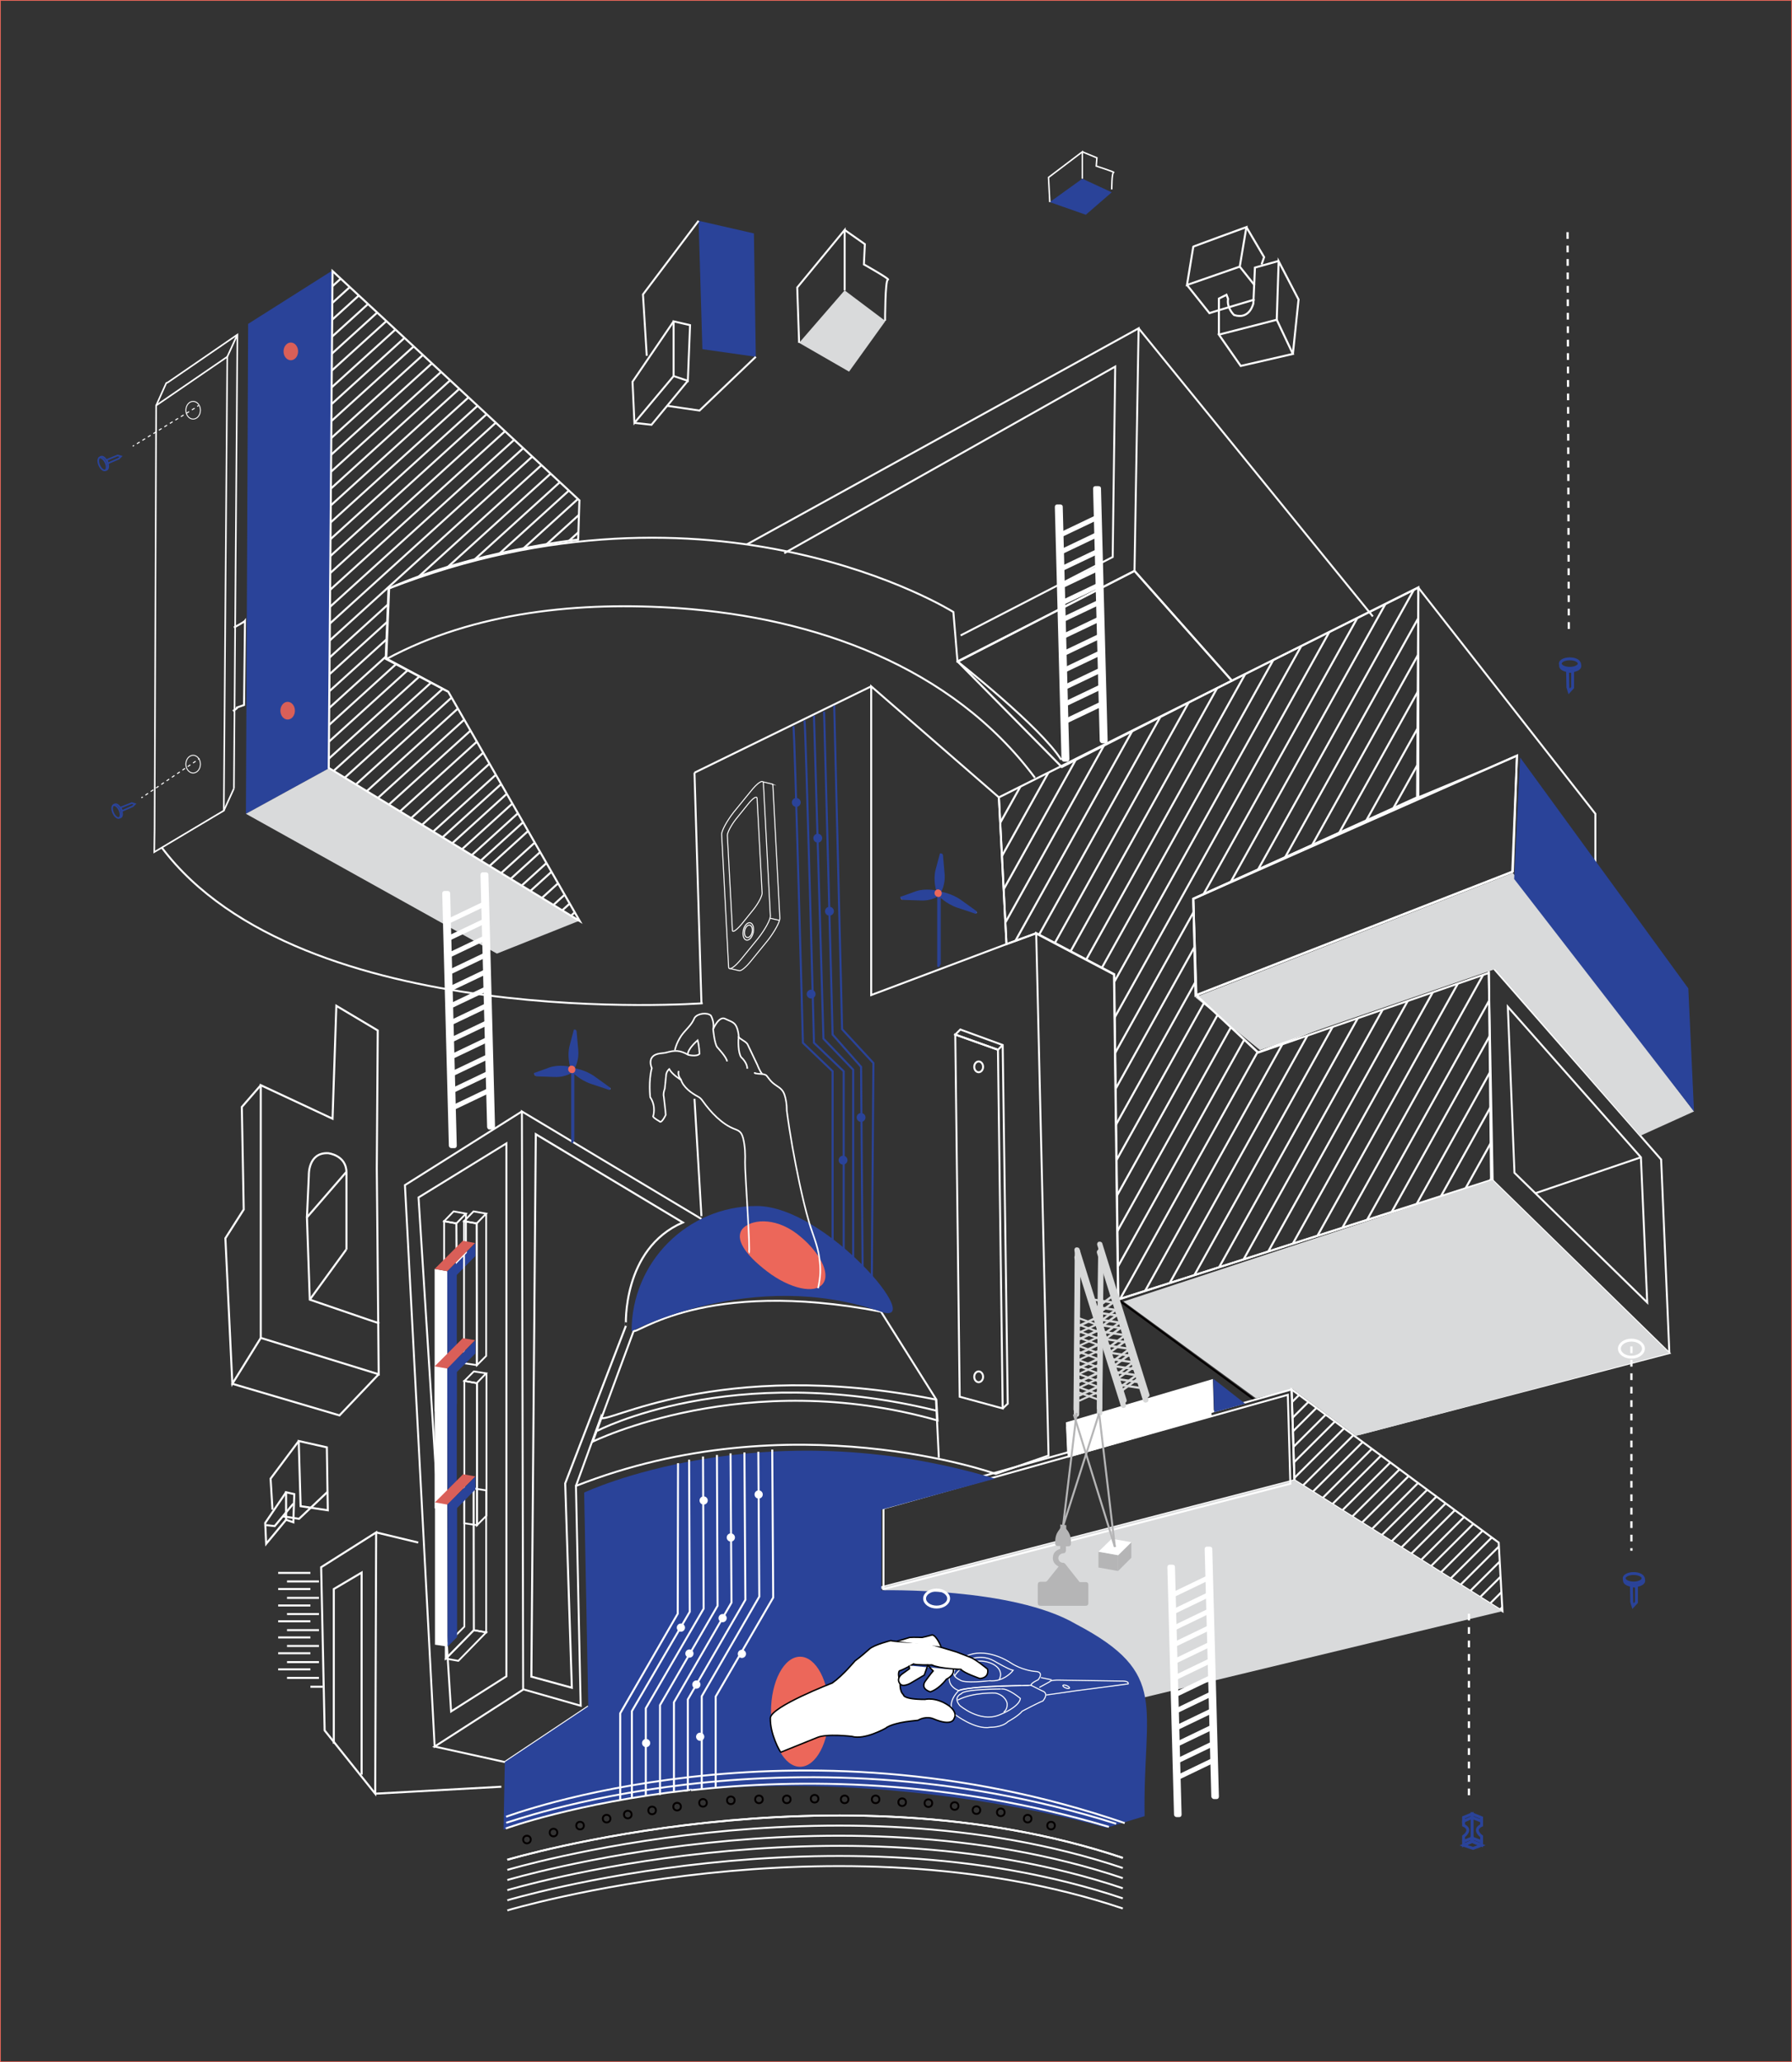 <?xml version="1.0" encoding="utf-8"?>
<!-- Generator: Adobe Illustrator 19.1.0, SVG Export Plug-In . SVG Version: 6.00 Build 0)  -->
<svg version="1.1" id="圖層_1" xmlns="http://www.w3.org/2000/svg" xmlns:xlink="http://www.w3.org/1999/xlink" x="0px" y="0px"
	 viewBox="0 0 566.9 652" style="enable-background:new 0 0 566.9 652;" xml:space="preserve">
<rect x="0" y="0" width="566.9" height="652" fill="#333333" stroke="none"/>
<style type="text/css">
	.st0{fill:none;stroke:#FFFFFF;stroke-width:1.686;stroke-miterlimit:10;}
	.st1{fill:none;stroke:#FFFFFF;stroke-width:0.404;stroke-miterlimit:10;}
	.st2{fill:#EC675A;}
	.st3{fill:#D9DADB;}
	.st4{fill:none;stroke:#FFFFFF;stroke-width:0.778;stroke-miterlimit:10;}
	.st5{fill:none;stroke:#FFFFFF;stroke-width:0.468;stroke-miterlimit:10;}
	.st6{fill:none;stroke:#FFFFFF;stroke-width:0.642;stroke-miterlimit:10;}
	.st7{fill:none;stroke:#FFFFFF;stroke-width:0.416;stroke-miterlimit:10;}
	.st8{fill:none;stroke:#000000;stroke-width:0.464;stroke-miterlimit:10;}
	.st9{fill:none;stroke:#FFFFFF;stroke-width:0.228;stroke-miterlimit:10;}
	.st10{fill:none;stroke:#FFFFFF;stroke-width:0.174;stroke-miterlimit:10;}
	.st11{fill:none;stroke:#FFFFFF;stroke-width:0.318;stroke-miterlimit:10;}
	.st12{fill:none;stroke:#FFFFFF;stroke-width:0.297;stroke-miterlimit:10;}
	.st13{fill:none;stroke:#FFFFFF;stroke-width:0.293;stroke-miterlimit:10;}
	.st14{fill:none;stroke:#FFFFFF;stroke-width:0.236;stroke-miterlimit:10;}
	.st15{fill:none;stroke:#FFFFFF;stroke-width:0.173;stroke-miterlimit:10;}
	.st16{fill:#FFFFFF;}
	.st17{fill:none;stroke:#FFFFFF;stroke-width:0.318;stroke-miterlimit:10;stroke-dasharray:1.906;}
	.st18{fill:none;stroke:#FFFFFF;stroke-width:0.745;stroke-miterlimit:10;}
	.st19{fill:none;stroke:#FFFFFF;stroke-width:0.269;stroke-miterlimit:10;}
	.st20{fill:none;stroke:#FFFFFF;stroke-width:0.214;stroke-miterlimit:10;}
	.st21{fill:none;stroke:#FFFFFF;stroke-width:0.288;stroke-miterlimit:10;}
	.st22{fill:none;stroke:#FFFFFF;stroke-width:0.139;stroke-miterlimit:10;}
	.st23{fill:url(#SVGID_1_);stroke:#FFFFFF;stroke-width:0.139;stroke-miterlimit:10;}
	.st24{fill:url(#SVGID_2_);stroke:#FFFFFF;stroke-width:0.139;stroke-miterlimit:10;}
	.st25{fill:none;stroke:#FFFFFF;stroke-width:0.138;stroke-miterlimit:10;}
	.st26{fill:#FFFFFF;stroke:#000000;stroke-width:0.288;stroke-miterlimit:10;}
	.st27{fill:none;stroke:#040000;stroke-width:0.745;stroke-miterlimit:10;}
	.st28{fill:none;stroke:#FFFFFF;stroke-width:0.389;stroke-miterlimit:10;}
	.st29{fill:#2A4399;}
	.st30{fill:none;stroke:#FFFFFF;stroke-width:0.566;stroke-miterlimit:10;}
	.st31{fill:none;stroke:#EC675A;stroke-width:0.389;stroke-miterlimit:10;}
	.st32{fill:none;stroke:#FFFFFF;stroke-width:0.778;stroke-miterlimit:10;stroke-dasharray:2.333;}
	.st33{clip-path:url(#SVGID_4_);fill:none;stroke:#FFFFFF;stroke-width:0.789;stroke-miterlimit:10;}
	.st34{fill:none;stroke:#EC675A;stroke-width:0.778;stroke-miterlimit:10;}
	.st35{fill:none;stroke:#000000;stroke-width:0.745;stroke-miterlimit:10;}
	.st36{fill:none;stroke:#FFFFFF;stroke-miterlimit:10;}
	.st37{fill:none;stroke:#FFFFFF;stroke-width:0.274;stroke-miterlimit:10;}
	.st38{fill:none;stroke:#FFFFFF;stroke-width:0.406;stroke-miterlimit:10;}
	.st39{fill:none;stroke:#FFFFFF;stroke-width:0.535;stroke-miterlimit:10;}
	.st40{fill:#FFFFFF;stroke:#FFFFFF;stroke-width:0.778;stroke-miterlimit:10;}
	.st41{fill:none;stroke:#E83518;stroke-width:0.789;stroke-miterlimit:10;}
	.st42{clip-path:url(#SVGID_6_);fill:none;stroke:#FFFFFF;stroke-width:0.778;stroke-miterlimit:10;}
	.st43{fill:none;stroke:#FFFFFF;stroke-width:0.606;stroke-miterlimit:10;}
	.st44{fill:none;stroke:#FFFFFF;stroke-width:0.35;stroke-miterlimit:10;}
	.st45{clip-path:url(#SVGID_8_);fill:none;stroke:#FFFFFF;stroke-width:0.768;stroke-miterlimit:10;}
	.st46{clip-path:url(#SVGID_12_);fill:#EC675A;}
	.st47{fill:none;stroke:#FFFFFF;stroke-width:0.675;stroke-miterlimit:10;}
	.st48{fill:#D95F58;}
	.st49{clip-path:url(#XMLID_45_);}
	.st50{fill:#8CAAB2;}
	.st51{opacity:0.4;fill:#A5C7D0;}
	.st52{fill:#63426A;}
	.st53{opacity:0.4;fill:#E6C1DB;}
	.st54{opacity:0.88;fill:#BCE2EC;}
	.st55{opacity:0.76;fill:#DCECF2;}
	.st56{opacity:0.85;fill:#8CAAB2;}
	.st57{fill:#E6C1DB;}
	.st58{opacity:0.64;fill:#FFFFFF;}
	.st59{fill:#FFFFFF;stroke:#000000;stroke-width:0.662;stroke-linejoin:round;stroke-miterlimit:10;}
	.st60{fill:#A5C7D0;}
	.st61{fill:#C99DC7;}
	.st62{opacity:0.47;fill:#FFFFFF;stroke:#FFFFFF;stroke-width:0.194;stroke-miterlimit:10;}
	.st63{fill:none;stroke:#FFFFFF;stroke-width:0.23;stroke-miterlimit:10;}
	.st64{fill:none;stroke:#FFFFFF;stroke-width:0.4;stroke-miterlimit:10;}
	.st65{fill:none;stroke:#FFFFFF;stroke-width:0.4;stroke-miterlimit:10;stroke-dasharray:1.238,1.238;}
	.st66{fill:none;stroke:#FFFFFF;stroke-width:0.4;stroke-miterlimit:10;stroke-dasharray:1.224,1.224;}
	.st67{fill:none;stroke:#FFFFFF;stroke-width:0.779;stroke-miterlimit:10;}
	.st68{fill:none;stroke:#FFFFFF;stroke-width:0.604;stroke-miterlimit:10;}
	.st69{fill:#FFFFFF;stroke:#FFFFFF;stroke-width:0.689;stroke-miterlimit:10;}
	.st70{fill:none;stroke:#FFFFFF;stroke-width:0.773;stroke-miterlimit:10;}
	.st71{fill:none;stroke:#FFFFFF;stroke-width:0.417;stroke-miterlimit:10;}
	.st72{fill:#FFFFFF;stroke:#000000;stroke-width:0.551;stroke-miterlimit:10;}
	.st73{clip-path:url(#SVGID_16_);fill:none;stroke:#2A4399;stroke-width:0.778;stroke-miterlimit:10;}
	.st74{fill:none;stroke:#FFFFFF;stroke-width:1.193;stroke-miterlimit:10;}
	.st75{fill:none;stroke:#FFFFFF;stroke-width:1.591;stroke-miterlimit:10;}
	.st76{fill:none;stroke:#FFFFFF;stroke-width:0.795;stroke-miterlimit:10;}
	.st77{fill:#FFFFFF;stroke:#FFFFFF;stroke-width:1.193;stroke-miterlimit:10;}
	.st78{fill:#D95F58;stroke:#FFFFFF;stroke-width:0.778;stroke-miterlimit:10;}
	.st79{clip-path:url(#SVGID_18_);fill:#FFFFFF;stroke:#FFFFFF;stroke-width:0.778;stroke-miterlimit:10;}
	.st80{clip-path:url(#SVGID_18_);fill:none;stroke:#FFFFFF;stroke-width:0.778;stroke-miterlimit:10;}
	.st81{fill:none;stroke:#FFFFFF;stroke-width:0.488;stroke-miterlimit:10;}
	.st82{fill:#FFFFFF;stroke:#000000;stroke-width:0.642;stroke-miterlimit:10;}
	.st83{fill:#FFFFFF;stroke:#000000;stroke-width:1.733;stroke-linejoin:round;stroke-miterlimit:10;}
	.st84{fill:#D7D8D8;}
	.st85{fill-rule:evenodd;clip-rule:evenodd;fill:#EC675A;}
	.st86{fill-rule:evenodd;clip-rule:evenodd;fill:#FFFFFF;}
	.st87{fill-rule:evenodd;clip-rule:evenodd;fill:#C9CACA;}
	.st88{fill-rule:evenodd;clip-rule:evenodd;fill:#E0E1E1;}
	.st89{fill-rule:evenodd;clip-rule:evenodd;fill:#D9DADB;}
	.st90{fill:#835412;}
	.st91{fill:#B5B5B6;}
	.st92{fill:#FFFFFF;stroke:#EC675A;stroke-width:0.778;stroke-miterlimit:10;}
	.st93{fill:none;stroke:#B5B5B6;stroke-width:0.778;stroke-miterlimit:10;}
	.st94{fill:none;stroke:#FFFFFF;stroke-width:0.701;stroke-miterlimit:10;}
	.st95{fill:none;stroke:#FFFFFF;stroke-width:0.732;stroke-miterlimit:10;}
	.st96{fill:none;stroke:#FFFFFF;stroke-width:0.713;stroke-miterlimit:10;}
	.st97{fill:none;stroke:#EC675A;stroke-width:0.878;stroke-miterlimit:10;}
	.st98{fill:none;stroke:#EC675A;stroke-width:0.841;stroke-miterlimit:10;}
	.st99{fill:none;stroke:#FFFFFF;stroke-width:0.5;stroke-miterlimit:10;}
	.st100{fill:none;stroke:#FFFFFF;stroke-width:1.032;stroke-miterlimit:10;}
	.st101{fill:none;stroke:#FFFFFF;stroke-width:0.914;stroke-miterlimit:10;}
	.st102{fill:#2A4399;stroke:#2A4399;stroke-width:0.25;stroke-miterlimit:10;}
	.st103{fill:none;stroke:#FFFFFF;stroke-width:0.614;stroke-miterlimit:10;}
	.st104{fill:none;stroke:#040000;stroke-width:0.614;stroke-miterlimit:10;}
	.st105{fill:none;stroke:#FFFFFF;stroke-width:0.321;stroke-miterlimit:10;}
	.st106{fill:none;stroke:#FFFFFF;stroke-width:0.467;stroke-miterlimit:10;}
	.st107{fill:none;stroke:#FFFFFF;stroke-width:0.641;stroke-miterlimit:10;}
	.st108{clip-path:url(#SVGID_20_);fill:none;stroke:#FFFFFF;stroke-width:0.651;stroke-miterlimit:10;}
	.st109{fill:none;stroke:#2A4399;stroke-width:0.512;stroke-miterlimit:10;}
	.st110{fill:none;stroke:#E83518;stroke-width:0.651;stroke-miterlimit:10;}
	.st111{clip-path:url(#SVGID_22_);fill:none;stroke:#FFFFFF;stroke-width:0.641;stroke-miterlimit:10;}
	.st112{fill:none;stroke:#FFFFFF;stroke-width:0.5;stroke-miterlimit:10;}
	.st113{fill:none;stroke:#FFFFFF;stroke-width:0.289;stroke-miterlimit:10;}
	.st114{clip-path:url(#SVGID_24_);fill:none;stroke:#FFFFFF;stroke-width:0.634;stroke-miterlimit:10;}
	.st115{clip-path:url(#SVGID_28_);fill:#2A4399;}
	.st116{fill:none;stroke:#FFFFFF;stroke-width:0.557;stroke-miterlimit:10;}
	.st117{fill:#FFFFFF;stroke:#000000;stroke-width:0.546;stroke-linejoin:round;stroke-miterlimit:10;}
	.st118{fill:none;stroke:#FFFFFF;stroke-width:0.33;stroke-miterlimit:10;}
	.st119{fill:none;stroke:#FFFFFF;stroke-width:0.33;stroke-miterlimit:10;stroke-dasharray:1.021,1.021;}
	.st120{fill:none;stroke:#FFFFFF;stroke-width:0.33;stroke-miterlimit:10;stroke-dasharray:1.009,1.009;}
	.st121{fill:none;stroke:#FFFFFF;stroke-width:0.498;stroke-miterlimit:10;}
	.st122{fill:#FFFFFF;stroke:#FFFFFF;stroke-width:0.568;stroke-miterlimit:10;}
	.st123{fill:none;stroke:#2A4399;stroke-width:0.641;stroke-miterlimit:10;}
	.st124{fill:none;stroke:#FFFFFF;stroke-width:0.603;stroke-miterlimit:10;}
	.st125{fill:none;stroke:#040000;stroke-width:0.603;stroke-miterlimit:10;}
	.st126{fill:none;stroke:#FFFFFF;stroke-width:0.629;stroke-miterlimit:10;}
	.st127{fill:none;stroke:#FFFFFF;stroke-width:0.626;stroke-miterlimit:10;}
	.st128{fill:none;stroke:#FFFFFF;stroke-width:0.337;stroke-miterlimit:10;}
	.st129{fill:#FFFFFF;stroke:#000000;stroke-width:0.446;stroke-miterlimit:10;}
	.st130{fill:none;stroke:#B5B5B6;stroke-width:0.629;stroke-miterlimit:10;}
	.st131{fill:none;stroke:#FFFFFF;stroke-width:0.709;stroke-miterlimit:10;stroke-dasharray:2.126;}
	.st132{fill:none;stroke:#2A4399;stroke-width:0.911;stroke-miterlimit:10;}
	.st133{fill:none;stroke:#FFFFFF;stroke-width:0.911;stroke-miterlimit:10;}
	.st134{fill:none;stroke:#2A4399;stroke-width:0.649;stroke-miterlimit:10;}
	.st135{fill:none;stroke:#FFFFFF;stroke-width:0.391;stroke-miterlimit:10;}
	.st136{fill:none;stroke:#FFFFFF;stroke-width:0.406;stroke-miterlimit:10;}
	.st137{fill:#EC675A;stroke:#EC675A;stroke-width:0.75;stroke-miterlimit:10;}
	.st138{fill:none;stroke:#EC675A;stroke-width:0.5;stroke-miterlimit:10;}
</style>
<g>
	<polygon class="st29" points="105.2,85.5 78.5,102.4 77.8,257.3 100.1,245.1 103.9,243 	"/>
	<polygon class="st3" points="183.3,291.1 157.2,301.5 77.8,257.3 103.9,243 	"/>
	<polyline class="st103" points="236.3,172.1 360.2,103.8 358.9,180.5 389.7,215.2 448.7,185.8 448.7,252.1 469.8,243.3 
		479.9,238.9 478.6,275.5 378.4,314.6 	"/>
	<path class="st103" d="M448.7,252.1l-71.2,32l1,30.4l19.5,18.2l72.9-28.6l1.3,69l-118.4,37.7l-1.3-102.8l-24.7-13l3.9,165.2
		L315,466c0,0-64.5-23.1-132.8,3.8l1.5,69.5l-18.2-5.2l-0.4-182.7l56.8,34"/>
	<path class="st103" d="M219.7,244.3l2.2,72.9L219.7,244.3z"/>
	<polyline class="st103" points="327.7,295.1 318.4,298.5 275.6,314.6 275.6,217 316,252.1 318.4,298.5 	"/>
	<path class="st103" d="M73.7,224.8c3.5-2.2-1.4-0.1,3.5-1.9l0.3-26.6c0,0-0.3,0.4-3.5,2.1"/>
	<path class="st103" d="M222.3,317.2c0,0-126.9,9.4-171.1-49.2"/>
	<path class="st103" d="M358.9,180.5l-56,28.6l-1.3-15.6c0,0-75.5-47.5-178.7-7.4l-0.9,22.2l19.6,10.3"/>
	<path class="st103" d="M327.4,245.9c-26.4-35.4-69.9-50.6-112.5-53.6c-31.2-2.2-64.8,1-92.7,16.1"/>
	<polyline class="st103" points="470.8,304.2 525.5,366.6 528.1,427.8 430,453.4 528.1,427.8 472.1,373.1 	"/>
	<polyline class="st103" points="448.7,185.8 504.7,257.3 504.7,275.5 	"/>
	<line class="st104" x1="353.7" y1="410.9" x2="396.6" y2="442.4"/>
	<line class="st103" x1="360.2" y1="103.8" x2="434.3" y2="194.9"/>
	<line class="st103" x1="275.6" y1="217" x2="219.7" y2="244.3"/>
	<path class="st103" d="M303,209.2c0,0,26.3,20.7,32.7,31"/>
	<g>
		<path class="st105" d="M241.4,247.2l2.9,0.7l-0.2-0.1c0.2,0,0.3,0.2,0.4,0.5l2.2,41.9c0.1,1.2-1.7,4.4-3.8,7.1l-5.3,6.5
			c-1.6,2-3.1,3.2-3.7,3.1l0,0l-3.1-0.7"/>
		<path class="st105" d="M241.5,247.6l2.2,41.9c0.1,1.2-1.7,4.4-3.8,7.1l-5.3,6.5c-2.2,2.7-4,3.9-4.1,2.7l-2.2-41.9
			c-0.1-1.2,1.7-4.4,3.8-7.1l5.3-6.5C239.6,247.5,241.4,246.3,241.5,247.6z"/>
		<line class="st105" x1="243.6" y1="290.3" x2="246.6" y2="291"/>
		<path class="st105" d="M239.5,252.4l1.6,30c0,0.9-1.2,3.2-2.7,5.1l-3.8,4.7c-1.6,1.9-2.9,2.8-2.9,1.9l-1.6-30
			c0-0.9,1.2-3.2,2.7-5.1l3.8-4.7C238.1,252.4,239.4,251.5,239.5,252.4z"/>
		<g>
			
				<ellipse transform="matrix(0.207 -0.978 0.978 0.207 -100.126 465.158)" class="st105" cx="236.8" cy="294.3" rx="2.8" ry="1.6"/>
			
				<ellipse transform="matrix(0.207 -0.978 0.978 0.207 -100.087 465.126)" class="st105" cx="236.8" cy="294.3" rx="2" ry="1.2"/>
		</g>
	</g>
	<path class="st107" d="M377.5,78c-0.5,0.1,16.8-6.2,16.8-6.2l-2.1,12.5l-16.7,5.8L377.5,78z"/>
	<polyline class="st107" points="375.5,90.1 382.6,99 385.5,98.1 396.9,94.7 	"/>
	<polygon class="st107" points="385.6,105.8 392.5,115.7 409,111.9 403.9,101.1 	"/>
	<polyline class="st107" points="409,111.9 410.8,94.7 404.5,82.6 403.9,101.1 	"/>
	<path class="st107" d="M385.6,105.8V94.4l2.4-1.2l0.5,1.3c-0.5,2.9,1.9,5.1,1.9,5.1c5,1.6,6.1-3.7,6.1-3.7l0.5-11.3l7.5-2.1"/>
	<line class="st107" x1="392.2" y1="84.3" x2="396.9" y2="90.2"/>
	<polyline class="st107" points="394.3,71.8 399.9,81.3 399.1,83.6 	"/>
	<polygon class="st3" points="252.8,108.4 267.2,91.8 280.1,101.5 268.6,117.5 	"/>
	<polyline class="st103" points="252.8,108.4 252.2,90.9 267.2,72.7 267.2,91.8 	"/>
	<path class="st103" d="M267.2,72.7l6.4,4.5l-0.3,6.4c0,0,8.5,4.8,7.6,4.8s-0.9,13-0.9,13"/>
	<polygon class="st29" points="332.1,63.9 342.4,56.5 351.7,60.8 343.5,67.9 	"/>
	<polyline class="st106" points="332.1,63.9 331.7,56.1 342.4,48 342.4,56.5 	"/>
	<path class="st106" d="M342.4,48l4.6,1.9l-0.2,2.6c0,0,6.1,2,5.5,2c-0.6,0-0.6,5.4-0.6,5.4"/>
	<g>
		<polygon class="st29" points="221,69.8 238.5,73.8 239.1,112.8 222.2,110.4 		"/>
		<polyline class="st103" points="221,69.8 203.4,93.1 204.6,112.5 		"/>
		<polyline class="st103" points="239.1,112.8 221.3,129.8 211,128.3 		"/>
		<polygon class="st103" points="213.1,101.6 213.1,118.9 217.6,120.4 218.3,102.8 		"/>
		<polyline class="st103" points="213.1,101.6 200.1,120.7 200.7,133.7 213.1,118.9 		"/>
		<polyline class="st103" points="200.7,133.7 206.1,134.3 217.6,120.4 		"/>
	</g>
	<g>
		<path class="st16" d="M154.9,357.1l1,0c0.4,0,0.7-0.3,0.7-0.8l-2.1-79.8c0-0.4-0.3-0.7-0.8-0.7l-1,0c-0.4,0-0.7,0.3-0.7,0.8
			l2.1,79.8C154.2,356.8,154.5,357.2,154.9,357.1z"/>
		<path class="st16" d="M152.7,285.2l-10.9,5.2c-0.2,0.1-0.3,0.4-0.2,0.6l0.3,0.6c0.1,0.2,0.4,0.3,0.6,0.2l10.9-5.2
			c0.2-0.1,0.3-0.4,0.2-0.6l-0.3-0.6C153.2,285.2,152.9,285.1,152.7,285.2z"/>
		<path class="st16" d="M152.8,290.6l-10.9,5.2c-0.2,0.1-0.3,0.4-0.2,0.6l0.3,0.6c0.1,0.2,0.4,0.3,0.6,0.2l10.9-5.2
			c0.2-0.1,0.3-0.4,0.2-0.6l-0.3-0.6C153.4,290.6,153.1,290.5,152.8,290.6z"/>
		<path class="st16" d="M153,295.9l-10.9,5.2c-0.2,0.1-0.3,0.4-0.2,0.6l0.3,0.6c0.1,0.2,0.4,0.3,0.6,0.2l10.9-5.2
			c0.2-0.1,0.3-0.4,0.2-0.6l-0.3-0.6C153.5,295.9,153.2,295.8,153,295.9z"/>
		<path class="st16" d="M153.1,301.3l-10.9,5.2c-0.2,0.1-0.3,0.4-0.2,0.6l0.3,0.6c0.1,0.2,0.4,0.3,0.6,0.2l10.9-5.2
			c0.2-0.1,0.3-0.4,0.2-0.6l-0.3-0.6C153.6,301.3,153.3,301.2,153.1,301.3z"/>
		<path class="st16" d="M153.2,306.6l-10.9,5.2c-0.2,0.1-0.3,0.4-0.2,0.6l0.3,0.6c0.1,0.2,0.4,0.3,0.6,0.2l10.9-5.2
			c0.2-0.1,0.3-0.4,0.2-0.6l-0.3-0.6C153.8,306.6,153.5,306.5,153.2,306.6z"/>
		<path class="st16" d="M153.4,312l-10.9,5.2c-0.2,0.1-0.3,0.4-0.2,0.6l0.3,0.6c0.1,0.2,0.4,0.3,0.6,0.2l10.9-5.2
			c0.2-0.1,0.3-0.4,0.2-0.6l-0.3-0.6C153.9,312,153.6,311.9,153.4,312z"/>
		<path class="st16" d="M153.5,317.3l-10.9,5.2c-0.2,0.1-0.3,0.4-0.2,0.6l0.3,0.6c0.1,0.2,0.4,0.3,0.6,0.2l10.9-5.2
			c0.2-0.1,0.3-0.4,0.2-0.6l-0.3-0.6C154.1,317.3,153.8,317.2,153.5,317.3z"/>
		<path class="st16" d="M153.7,322.7l-10.9,5.2c-0.2,0.1-0.3,0.4-0.2,0.6l0.3,0.6c0.1,0.2,0.4,0.3,0.6,0.2l10.9-5.2
			c0.2-0.1,0.3-0.4,0.2-0.6l-0.3-0.6C154.2,322.7,153.9,322.6,153.7,322.7z"/>
		<path class="st16" d="M153.8,328l-10.9,5.2c-0.2,0.1-0.3,0.4-0.2,0.6l0.3,0.6c0.1,0.2,0.4,0.3,0.6,0.2l10.9-5.2
			c0.2-0.1,0.3-0.4,0.2-0.6l-0.3-0.6C154.4,328,154.1,327.9,153.8,328z"/>
		<path class="st16" d="M154,333.4l-10.9,5.2c-0.2,0.1-0.3,0.4-0.2,0.6l0.3,0.6c0.1,0.2,0.4,0.3,0.6,0.2l10.9-5.2
			c0.2-0.1,0.3-0.4,0.2-0.6l-0.3-0.6C154.5,333.4,154.2,333.3,154,333.4z"/>
		<path class="st16" d="M154.1,338.7l-10.9,5.2c-0.2,0.1-0.3,0.4-0.2,0.6l0.3,0.6c0.1,0.2,0.4,0.3,0.6,0.2l10.9-5.2
			c0.2-0.1,0.3-0.4,0.2-0.6l-0.3-0.6C154.6,338.7,154.3,338.6,154.1,338.7z"/>
		<path class="st16" d="M154.3,344.1l-10.9,5.2c-0.2,0.1-0.3,0.4-0.2,0.6l0.3,0.6c0.1,0.2,0.4,0.3,0.6,0.2l10.9-5.2
			c0.2-0.1,0.3-0.4,0.2-0.6l-0.3-0.6C154.8,344.1,154.5,344,154.3,344.1z"/>
		<path class="st16" d="M142.8,363l1,0c0.4,0,0.7-0.3,0.7-0.8l-2.1-79.8c0-0.4-0.3-0.7-0.8-0.7l-1,0c-0.4,0-0.7,0.3-0.7,0.8
			l2.1,79.8C142.1,362.7,142.4,363,142.8,363z"/>
	</g>
	<g>
		<path class="st16" d="M348.7,235l1,0c0.4,0,0.7-0.3,0.7-0.8l-2.1-79.8c0-0.4-0.3-0.7-0.8-0.7l-1,0c-0.4,0-0.7,0.3-0.7,0.8
			l2.1,79.8C348,234.6,348.3,235,348.7,235z"/>
		<path class="st16" d="M346.5,163l-10.9,5.2c-0.2,0.1-0.3,0.4-0.2,0.6l0.3,0.6c0.1,0.2,0.4,0.3,0.6,0.2l10.9-5.2
			c0.2-0.1,0.3-0.4,0.2-0.6l-0.3-0.6C347,163,346.7,162.9,346.5,163z"/>
		<path class="st16" d="M346.6,168.4l-10.9,5.2c-0.2,0.1-0.3,0.4-0.2,0.6l0.3,0.6c0.1,0.2,0.4,0.3,0.6,0.2l10.9-5.2
			c0.2-0.1,0.3-0.4,0.2-0.6l-0.3-0.6C347.2,168.4,346.9,168.3,346.6,168.4z"/>
		<path class="st16" d="M346.8,173.7l-10.9,5.2c-0.2,0.1-0.3,0.4-0.2,0.6l0.3,0.6c0.1,0.2,0.4,0.3,0.6,0.2l10.9-5.2
			c0.2-0.1,0.3-0.4,0.2-0.6l-0.3-0.6C347.3,173.7,347,173.6,346.8,173.7z"/>
		<path class="st16" d="M346.9,179.1l-10.9,5.2c-0.2,0.1-0.3,0.4-0.2,0.6l0.3,0.6c0.1,0.2,0.4,0.3,0.6,0.2l10.9-5.2
			c0.2-0.1,0.3-0.4,0.2-0.6l-0.3-0.6C347.4,179.1,347.2,179,346.9,179.1z"/>
		<path class="st16" d="M347.1,184.4l-10.9,5.2c-0.2,0.1-0.3,0.4-0.2,0.6l0.3,0.6c0.1,0.2,0.4,0.3,0.6,0.2l10.9-5.2
			c0.2-0.1,0.3-0.4,0.2-0.6l-0.3-0.6C347.6,184.4,347.3,184.3,347.1,184.4z"/>
		<path class="st16" d="M347.2,189.8l-10.9,5.2c-0.2,0.1-0.3,0.4-0.2,0.6l0.3,0.6c0.1,0.2,0.4,0.3,0.6,0.2l10.9-5.2
			c0.2-0.1,0.3-0.4,0.2-0.6l-0.3-0.6C347.7,189.8,347.4,189.7,347.2,189.8z"/>
		<path class="st16" d="M347.3,195.1l-10.9,5.2c-0.2,0.1-0.3,0.4-0.2,0.6l0.3,0.6c0.1,0.2,0.4,0.3,0.6,0.2l10.9-5.2
			c0.2-0.1,0.3-0.4,0.2-0.6l-0.3-0.6C347.9,195.1,347.6,195,347.3,195.1z"/>
		<path class="st16" d="M347.5,200.5l-10.9,5.2c-0.2,0.1-0.3,0.4-0.2,0.6l0.3,0.6c0.1,0.2,0.4,0.3,0.6,0.2l10.9-5.2
			c0.2-0.1,0.3-0.4,0.2-0.6l-0.3-0.6C348,200.5,347.7,200.4,347.5,200.5z"/>
		<path class="st16" d="M347.6,205.8l-10.9,5.2c-0.2,0.1-0.3,0.4-0.2,0.6l0.3,0.6c0.1,0.2,0.4,0.3,0.6,0.2l10.9-5.2
			c0.2-0.1,0.3-0.4,0.2-0.6l-0.3-0.6C348.2,205.8,347.9,205.7,347.6,205.8z"/>
		<path class="st16" d="M347.8,211.2l-10.9,5.2c-0.2,0.1-0.3,0.4-0.2,0.6l0.3,0.6c0.1,0.2,0.4,0.3,0.6,0.2l10.9-5.2
			c0.2-0.1,0.3-0.4,0.2-0.6l-0.3-0.6C348.3,211.2,348,211.1,347.8,211.2z"/>
		<path class="st16" d="M347.9,216.5l-10.9,5.2c-0.2,0.1-0.3,0.4-0.2,0.6l0.3,0.6c0.1,0.2,0.4,0.3,0.6,0.2l10.9-5.2
			c0.2-0.1,0.3-0.4,0.2-0.6l-0.3-0.6C348.4,216.5,348.2,216.4,347.9,216.5z"/>
		<path class="st16" d="M348.1,221.9l-10.9,5.2c-0.2,0.1-0.3,0.4-0.2,0.6l0.3,0.6c0.1,0.2,0.4,0.3,0.6,0.2l10.9-5.2
			c0.2-0.1,0.3-0.4,0.2-0.6l-0.3-0.6C348.6,221.9,348.3,221.8,348.1,221.9z"/>
		<path class="st16" d="M336.6,240.8l1,0c0.4,0,0.7-0.3,0.7-0.8l-2.1-79.8c0-0.4-0.3-0.7-0.8-0.7l-1,0c-0.4,0-0.7,0.3-0.7,0.8
			l2.1,79.8C335.9,240.5,336.2,240.8,336.6,240.8z"/>
	</g>
	<polygon class="st3" points="378.1,315.3 398.6,332 473,306.4 518.9,359.1 535.9,351.4 478.6,276 	"/>
	<g>
		<defs>
			<polygon id="SVGID_19_" points="448.3,252.1 448.7,185.7 316,252.1 318.4,298.5 327.7,295.1 352.4,308.1 353.7,410.9 
				471.7,373.1 471,307.6 398,332.8 378.4,314.6 377.5,284.2 			"/>
		</defs>
		<clipPath id="SVGID_1_">
			<use xlink:href="#SVGID_19_"  style="overflow:visible;"/>
		</clipPath>
		
			<line style="clip-path:url(#SVGID_1_);fill:none;stroke:#FFFFFF;stroke-width:0.651;stroke-miterlimit:10;" x1="370.6" y1="162.9" x2="220.5" y2="432.3"/>
		
			<line style="clip-path:url(#SVGID_1_);fill:none;stroke:#FFFFFF;stroke-width:0.651;stroke-miterlimit:10;" x1="377" y1="162.9" x2="226.9" y2="432.3"/>
		
			<line style="clip-path:url(#SVGID_1_);fill:none;stroke:#FFFFFF;stroke-width:0.651;stroke-miterlimit:10;" x1="383.4" y1="162.9" x2="233.3" y2="432.3"/>
		
			<line style="clip-path:url(#SVGID_1_);fill:none;stroke:#FFFFFF;stroke-width:0.651;stroke-miterlimit:10;" x1="389.8" y1="162.9" x2="239.7" y2="432.3"/>
		
			<line style="clip-path:url(#SVGID_1_);fill:none;stroke:#FFFFFF;stroke-width:0.651;stroke-miterlimit:10;" x1="396.2" y1="162.9" x2="246.1" y2="432.3"/>
		
			<line style="clip-path:url(#SVGID_1_);fill:none;stroke:#FFFFFF;stroke-width:0.651;stroke-miterlimit:10;" x1="402.6" y1="162.9" x2="252.5" y2="432.3"/>
		
			<line style="clip-path:url(#SVGID_1_);fill:none;stroke:#FFFFFF;stroke-width:0.651;stroke-miterlimit:10;" x1="409" y1="162.9" x2="259" y2="432.3"/>
		
			<line style="clip-path:url(#SVGID_1_);fill:none;stroke:#FFFFFF;stroke-width:0.651;stroke-miterlimit:10;" x1="415.5" y1="162.9" x2="265.4" y2="432.3"/>
		
			<line style="clip-path:url(#SVGID_1_);fill:none;stroke:#FFFFFF;stroke-width:0.651;stroke-miterlimit:10;" x1="421.9" y1="162.9" x2="271.8" y2="432.3"/>
		
			<line style="clip-path:url(#SVGID_1_);fill:none;stroke:#FFFFFF;stroke-width:0.651;stroke-miterlimit:10;" x1="428.3" y1="162.9" x2="278.2" y2="432.3"/>
		
			<line style="clip-path:url(#SVGID_1_);fill:none;stroke:#FFFFFF;stroke-width:0.651;stroke-miterlimit:10;" x1="434.7" y1="162.9" x2="284.6" y2="432.3"/>
		
			<line style="clip-path:url(#SVGID_1_);fill:none;stroke:#FFFFFF;stroke-width:0.651;stroke-miterlimit:10;" x1="441.1" y1="162.9" x2="291" y2="432.3"/>
		
			<line style="clip-path:url(#SVGID_1_);fill:none;stroke:#FFFFFF;stroke-width:0.651;stroke-miterlimit:10;" x1="447.5" y1="162.9" x2="297.4" y2="432.3"/>
		
			<line style="clip-path:url(#SVGID_1_);fill:none;stroke:#FFFFFF;stroke-width:0.651;stroke-miterlimit:10;" x1="453.9" y1="162.9" x2="303.9" y2="432.3"/>
		
			<line style="clip-path:url(#SVGID_1_);fill:none;stroke:#FFFFFF;stroke-width:0.651;stroke-miterlimit:10;" x1="460.4" y1="162.9" x2="310.3" y2="432.3"/>
		
			<line style="clip-path:url(#SVGID_1_);fill:none;stroke:#FFFFFF;stroke-width:0.651;stroke-miterlimit:10;" x1="466.8" y1="162.9" x2="316.7" y2="432.3"/>
		
			<line style="clip-path:url(#SVGID_1_);fill:none;stroke:#FFFFFF;stroke-width:0.651;stroke-miterlimit:10;" x1="473.2" y1="162.9" x2="323.1" y2="432.3"/>
		
			<line style="clip-path:url(#SVGID_1_);fill:none;stroke:#FFFFFF;stroke-width:0.651;stroke-miterlimit:10;" x1="479.6" y1="162.9" x2="329.5" y2="432.3"/>
		
			<line style="clip-path:url(#SVGID_1_);fill:none;stroke:#FFFFFF;stroke-width:0.651;stroke-miterlimit:10;" x1="486" y1="162.9" x2="335.9" y2="432.3"/>
		
			<line style="clip-path:url(#SVGID_1_);fill:none;stroke:#FFFFFF;stroke-width:0.651;stroke-miterlimit:10;" x1="492.4" y1="162.9" x2="342.3" y2="432.3"/>
		
			<line style="clip-path:url(#SVGID_1_);fill:none;stroke:#FFFFFF;stroke-width:0.651;stroke-miterlimit:10;" x1="498.8" y1="162.9" x2="348.8" y2="432.3"/>
		
			<line style="clip-path:url(#SVGID_1_);fill:none;stroke:#FFFFFF;stroke-width:0.651;stroke-miterlimit:10;" x1="505.2" y1="162.9" x2="355.2" y2="432.3"/>
		
			<line style="clip-path:url(#SVGID_1_);fill:none;stroke:#FFFFFF;stroke-width:0.651;stroke-miterlimit:10;" x1="511.7" y1="162.9" x2="361.6" y2="432.3"/>
		
			<line style="clip-path:url(#SVGID_1_);fill:none;stroke:#FFFFFF;stroke-width:0.651;stroke-miterlimit:10;" x1="518.7" y1="161.9" x2="368.6" y2="431.3"/>
		
			<line style="clip-path:url(#SVGID_1_);fill:none;stroke:#FFFFFF;stroke-width:0.651;stroke-miterlimit:10;" x1="524.5" y1="162.9" x2="374.4" y2="432.3"/>
		
			<line style="clip-path:url(#SVGID_1_);fill:none;stroke:#FFFFFF;stroke-width:0.651;stroke-miterlimit:10;" x1="530.9" y1="162.9" x2="380.8" y2="432.3"/>
		
			<line style="clip-path:url(#SVGID_1_);fill:none;stroke:#FFFFFF;stroke-width:0.651;stroke-miterlimit:10;" x1="537.3" y1="162.9" x2="387.2" y2="432.3"/>
		
			<line style="clip-path:url(#SVGID_1_);fill:none;stroke:#FFFFFF;stroke-width:0.651;stroke-miterlimit:10;" x1="543.7" y1="162.9" x2="393.6" y2="432.3"/>
		
			<line style="clip-path:url(#SVGID_1_);fill:none;stroke:#FFFFFF;stroke-width:0.651;stroke-miterlimit:10;" x1="550.1" y1="162.9" x2="400.1" y2="432.3"/>
		
			<line style="clip-path:url(#SVGID_1_);fill:none;stroke:#FFFFFF;stroke-width:0.651;stroke-miterlimit:10;" x1="556.6" y1="162.9" x2="406.5" y2="432.3"/>
		
			<line style="clip-path:url(#SVGID_1_);fill:none;stroke:#FFFFFF;stroke-width:0.651;stroke-miterlimit:10;" x1="563" y1="162.9" x2="412.9" y2="432.3"/>
		
			<line style="clip-path:url(#SVGID_1_);fill:none;stroke:#FFFFFF;stroke-width:0.651;stroke-miterlimit:10;" x1="570.3" y1="161.3" x2="420.3" y2="430.7"/>
		
			<line style="clip-path:url(#SVGID_1_);fill:none;stroke:#FFFFFF;stroke-width:0.651;stroke-miterlimit:10;" x1="575.8" y1="162.9" x2="425.7" y2="432.3"/>
		
			<line style="clip-path:url(#SVGID_1_);fill:none;stroke:#FFFFFF;stroke-width:0.651;stroke-miterlimit:10;" x1="582.2" y1="162.9" x2="432.1" y2="432.3"/>
		
			<line style="clip-path:url(#SVGID_1_);fill:none;stroke:#FFFFFF;stroke-width:0.651;stroke-miterlimit:10;" x1="588.6" y1="162.9" x2="438.5" y2="432.3"/>
		
			<line style="clip-path:url(#SVGID_1_);fill:none;stroke:#FFFFFF;stroke-width:0.651;stroke-miterlimit:10;" x1="595" y1="162.9" x2="445" y2="432.3"/>
		
			<line style="clip-path:url(#SVGID_1_);fill:none;stroke:#FFFFFF;stroke-width:0.651;stroke-miterlimit:10;" x1="601.5" y1="162.9" x2="451.4" y2="432.3"/>
		
			<line style="clip-path:url(#SVGID_1_);fill:none;stroke:#FFFFFF;stroke-width:0.651;stroke-miterlimit:10;" x1="607.9" y1="162.9" x2="457.8" y2="432.3"/>
		
			<line style="clip-path:url(#SVGID_1_);fill:none;stroke:#FFFFFF;stroke-width:0.651;stroke-miterlimit:10;" x1="614.3" y1="162.9" x2="464.2" y2="432.3"/>
		
			<line style="clip-path:url(#SVGID_1_);fill:none;stroke:#FFFFFF;stroke-width:0.651;stroke-miterlimit:10;" x1="620.7" y1="162.9" x2="470.6" y2="432.3"/>
		<use xlink:href="#SVGID_19_"  style="overflow:visible;fill:none;stroke:#FFFFFF;stroke-width:0.641;stroke-miterlimit:10;"/>
	</g>
	<polygon class="st3" points="528.1,427.8 472.1,373.1 355.4,411.5 397.3,442.1 408.6,439.3 428.5,454.1 	"/>
	<polygon class="st103" points="278.2,475.9 408.6,439.3 409.5,468 278.2,502 	"/>
	<polyline class="st104" points="409.5,468 475.3,509.4 474,487.6 408.6,439.3 	"/>
	<polygon class="st107" points="377.5,284.2 479.9,238.9 478.4,275.7 378.2,314.8 	"/>
	<g>
		<path class="st109" d="M31.3,144.8c0.3-0.2,0.5-0.4,0.7-0.4c0.6-0.2,1.4,0.5,1.9,1.6c0.5,1.1,0.4,2.3-0.1,2.5
			c-0.1,0-0.4,0.2-0.4,0.2"/>
		<polygon class="st109" points="38.3,144.3 37.2,144 33.8,145.4 34.1,146.5 37.6,145 		"/>
		<path class="st109" d="M33.4,146.3c0.5,1.1,0.4,2.2-0.1,2.4c-0.6,0.2-1.4-0.5-1.9-1.6c-0.5-1.1-0.4-2.2,0.1-2.4
			C32,144.5,32.9,145.2,33.4,146.3z"/>
	</g>
	<g>
		<path class="st109" d="M35.7,254.7c0.3-0.2,0.5-0.4,0.7-0.4c0.6-0.2,1.4,0.5,1.9,1.6c0.5,1.1,0.4,2.3-0.1,2.5
			c-0.1,0-0.4,0.2-0.4,0.2"/>
		<polygon class="st109" points="42.7,254.2 41.7,253.9 38.2,255.3 38.6,256.4 42,254.9 		"/>
		<path class="st109" d="M37.8,256.2c0.5,1.1,0.4,2.2-0.1,2.4c-0.6,0.2-1.4-0.5-1.9-1.6c-0.5-1.1-0.4-2.2,0.1-2.4
			S37.3,255.1,37.8,256.2z"/>
	</g>
	<ellipse class="st103" cx="309.6" cy="337.3" rx="1.4" ry="1.7"/>
	<ellipse class="st103" cx="309.6" cy="435.3" rx="1.4" ry="1.7"/>
	<g>
		<polygon class="st103" points="302.2,327.1 303.6,441.6 317.2,445.3 315.7,331.9 		"/>
		<polyline class="st103" points="317.2,330.4 315.7,331.9 302.2,327.1 303.8,325.5 317.2,330.4 318.8,443.8 317.2,445.3 		"/>
	</g>
	<polygon class="st103" points="132.4,378.6 142.7,541.1 160.2,530 160.2,361.5 	"/>
	<g>
		<defs>
			<path id="SVGID_21_" d="M105.2,85.7l78.1,72.5l-0.4,12.4c0,0-33.1,3.6-59.8,15.4l-0.9,22.2l19.6,10.5l41.6,72.5l-79.4-48.4
				L105.2,85.7z"/>
		</defs>
		<clipPath id="SVGID_2_">
			<use xlink:href="#SVGID_21_"  style="overflow:visible;"/>
		</clipPath>
		
			<line style="clip-path:url(#SVGID_2_);fill:none;stroke:#FFFFFF;stroke-width:0.641;stroke-miterlimit:10;" x1="108.2" y1="66.5" x2="12" y2="153.7"/>
		
			<line style="clip-path:url(#SVGID_2_);fill:none;stroke:#FFFFFF;stroke-width:0.641;stroke-miterlimit:10;" x1="111" y1="69.2" x2="14.8" y2="156.5"/>
		
			<line style="clip-path:url(#SVGID_2_);fill:none;stroke:#FFFFFF;stroke-width:0.641;stroke-miterlimit:10;" x1="113.8" y1="72" x2="17.6" y2="159.2"/>
		
			<line style="clip-path:url(#SVGID_2_);fill:none;stroke:#FFFFFF;stroke-width:0.641;stroke-miterlimit:10;" x1="116.6" y1="74.8" x2="20.4" y2="162"/>
		
			<line style="clip-path:url(#SVGID_2_);fill:none;stroke:#FFFFFF;stroke-width:0.641;stroke-miterlimit:10;" x1="119.4" y1="77.6" x2="23.1" y2="164.8"/>
		
			<line style="clip-path:url(#SVGID_2_);fill:none;stroke:#FFFFFF;stroke-width:0.641;stroke-miterlimit:10;" x1="122.1" y1="80.4" x2="25.9" y2="167.6"/>
		
			<line style="clip-path:url(#SVGID_2_);fill:none;stroke:#FFFFFF;stroke-width:0.641;stroke-miterlimit:10;" x1="124.9" y1="83.1" x2="28.7" y2="170.4"/>
		
			<line style="clip-path:url(#SVGID_2_);fill:none;stroke:#FFFFFF;stroke-width:0.641;stroke-miterlimit:10;" x1="127.7" y1="85.9" x2="31.5" y2="173.1"/>
		
			<line style="clip-path:url(#SVGID_2_);fill:none;stroke:#FFFFFF;stroke-width:0.641;stroke-miterlimit:10;" x1="130.5" y1="88.7" x2="34.3" y2="175.9"/>
		
			<line style="clip-path:url(#SVGID_2_);fill:none;stroke:#FFFFFF;stroke-width:0.641;stroke-miterlimit:10;" x1="133.3" y1="91.5" x2="37" y2="178.7"/>
		
			<line style="clip-path:url(#SVGID_2_);fill:none;stroke:#FFFFFF;stroke-width:0.641;stroke-miterlimit:10;" x1="136" y1="94.3" x2="39.8" y2="181.5"/>
		
			<line style="clip-path:url(#SVGID_2_);fill:none;stroke:#FFFFFF;stroke-width:0.641;stroke-miterlimit:10;" x1="138.8" y1="97" x2="42.6" y2="184.3"/>
		
			<line style="clip-path:url(#SVGID_2_);fill:none;stroke:#FFFFFF;stroke-width:0.641;stroke-miterlimit:10;" x1="141.6" y1="99.8" x2="45.4" y2="187"/>
		
			<line style="clip-path:url(#SVGID_2_);fill:none;stroke:#FFFFFF;stroke-width:0.641;stroke-miterlimit:10;" x1="144.4" y1="102.6" x2="48.2" y2="189.8"/>
		
			<line style="clip-path:url(#SVGID_2_);fill:none;stroke:#FFFFFF;stroke-width:0.641;stroke-miterlimit:10;" x1="147.1" y1="105.4" x2="50.9" y2="192.6"/>
		
			<line style="clip-path:url(#SVGID_2_);fill:none;stroke:#FFFFFF;stroke-width:0.641;stroke-miterlimit:10;" x1="149.9" y1="108.2" x2="53.7" y2="195.4"/>
		
			<line style="clip-path:url(#SVGID_2_);fill:none;stroke:#FFFFFF;stroke-width:0.641;stroke-miterlimit:10;" x1="152.7" y1="110.9" x2="56.5" y2="198.2"/>
		
			<line style="clip-path:url(#SVGID_2_);fill:none;stroke:#FFFFFF;stroke-width:0.641;stroke-miterlimit:10;" x1="155.5" y1="113.7" x2="59.3" y2="200.9"/>
		
			<line style="clip-path:url(#SVGID_2_);fill:none;stroke:#FFFFFF;stroke-width:0.641;stroke-miterlimit:10;" x1="158.3" y1="116.5" x2="62.1" y2="203.7"/>
		
			<line style="clip-path:url(#SVGID_2_);fill:none;stroke:#FFFFFF;stroke-width:0.641;stroke-miterlimit:10;" x1="161" y1="119.3" x2="64.8" y2="206.5"/>
		
			<line style="clip-path:url(#SVGID_2_);fill:none;stroke:#FFFFFF;stroke-width:0.641;stroke-miterlimit:10;" x1="163.8" y1="122" x2="67.6" y2="209.3"/>
		
			<line style="clip-path:url(#SVGID_2_);fill:none;stroke:#FFFFFF;stroke-width:0.641;stroke-miterlimit:10;" x1="166.6" y1="124.8" x2="70.4" y2="212.1"/>
		
			<line style="clip-path:url(#SVGID_2_);fill:none;stroke:#FFFFFF;stroke-width:0.641;stroke-miterlimit:10;" x1="169.4" y1="127.6" x2="73.2" y2="214.8"/>
		
			<line style="clip-path:url(#SVGID_2_);fill:none;stroke:#FFFFFF;stroke-width:0.641;stroke-miterlimit:10;" x1="172.2" y1="130.4" x2="76" y2="217.6"/>
		
			<line style="clip-path:url(#SVGID_2_);fill:none;stroke:#FFFFFF;stroke-width:0.641;stroke-miterlimit:10;" x1="174.9" y1="133.2" x2="78.7" y2="220.4"/>
		
			<line style="clip-path:url(#SVGID_2_);fill:none;stroke:#FFFFFF;stroke-width:0.641;stroke-miterlimit:10;" x1="177.7" y1="135.9" x2="81.5" y2="223.2"/>
		
			<line style="clip-path:url(#SVGID_2_);fill:none;stroke:#FFFFFF;stroke-width:0.641;stroke-miterlimit:10;" x1="180.5" y1="138.7" x2="84.3" y2="226"/>
		
			<line style="clip-path:url(#SVGID_2_);fill:none;stroke:#FFFFFF;stroke-width:0.641;stroke-miterlimit:10;" x1="183.3" y1="141.5" x2="87.1" y2="228.7"/>
		
			<line style="clip-path:url(#SVGID_2_);fill:none;stroke:#FFFFFF;stroke-width:0.641;stroke-miterlimit:10;" x1="186.1" y1="144.3" x2="89.9" y2="231.5"/>
		
			<line style="clip-path:url(#SVGID_2_);fill:none;stroke:#FFFFFF;stroke-width:0.641;stroke-miterlimit:10;" x1="188.8" y1="147.1" x2="92.6" y2="234.3"/>
		
			<line style="clip-path:url(#SVGID_2_);fill:none;stroke:#FFFFFF;stroke-width:0.641;stroke-miterlimit:10;" x1="191.6" y1="149.8" x2="95.4" y2="237.1"/>
		
			<line style="clip-path:url(#SVGID_2_);fill:none;stroke:#FFFFFF;stroke-width:0.641;stroke-miterlimit:10;" x1="194.4" y1="152.6" x2="98.2" y2="239.8"/>
		
			<line style="clip-path:url(#SVGID_2_);fill:none;stroke:#FFFFFF;stroke-width:0.641;stroke-miterlimit:10;" x1="197.2" y1="155.4" x2="101" y2="242.6"/>
		
			<line style="clip-path:url(#SVGID_2_);fill:none;stroke:#FFFFFF;stroke-width:0.641;stroke-miterlimit:10;" x1="200" y1="158.2" x2="103.7" y2="245.4"/>
		
			<line style="clip-path:url(#SVGID_2_);fill:none;stroke:#FFFFFF;stroke-width:0.641;stroke-miterlimit:10;" x1="202.7" y1="161" x2="106.5" y2="248.2"/>
		
			<line style="clip-path:url(#SVGID_2_);fill:none;stroke:#FFFFFF;stroke-width:0.641;stroke-miterlimit:10;" x1="205.5" y1="163.7" x2="109.3" y2="251"/>
		
			<line style="clip-path:url(#SVGID_2_);fill:none;stroke:#FFFFFF;stroke-width:0.641;stroke-miterlimit:10;" x1="208.3" y1="166.5" x2="112.1" y2="253.7"/>
		
			<line style="clip-path:url(#SVGID_2_);fill:none;stroke:#FFFFFF;stroke-width:0.641;stroke-miterlimit:10;" x1="211.1" y1="169.3" x2="114.9" y2="256.5"/>
		
			<line style="clip-path:url(#SVGID_2_);fill:none;stroke:#FFFFFF;stroke-width:0.641;stroke-miterlimit:10;" x1="213.9" y1="172.1" x2="117.6" y2="259.3"/>
		
			<line style="clip-path:url(#SVGID_2_);fill:none;stroke:#FFFFFF;stroke-width:0.641;stroke-miterlimit:10;" x1="216.6" y1="174.9" x2="120.4" y2="262.1"/>
		
			<line style="clip-path:url(#SVGID_2_);fill:none;stroke:#FFFFFF;stroke-width:0.641;stroke-miterlimit:10;" x1="219.4" y1="177.6" x2="123.2" y2="264.9"/>
		
			<line style="clip-path:url(#SVGID_2_);fill:none;stroke:#FFFFFF;stroke-width:0.641;stroke-miterlimit:10;" x1="222.2" y1="180.4" x2="126" y2="267.6"/>
		
			<line style="clip-path:url(#SVGID_2_);fill:none;stroke:#FFFFFF;stroke-width:0.641;stroke-miterlimit:10;" x1="225" y1="183.2" x2="128.8" y2="270.4"/>
		
			<line style="clip-path:url(#SVGID_2_);fill:none;stroke:#FFFFFF;stroke-width:0.641;stroke-miterlimit:10;" x1="227.3" y1="185.5" x2="131.1" y2="272.8"/>
		
			<line style="clip-path:url(#SVGID_2_);fill:none;stroke:#FFFFFF;stroke-width:0.641;stroke-miterlimit:10;" x1="229.8" y1="188" x2="133.6" y2="275.2"/>
		
			<line style="clip-path:url(#SVGID_2_);fill:none;stroke:#FFFFFF;stroke-width:0.641;stroke-miterlimit:10;" x1="232.2" y1="190.5" x2="136" y2="277.7"/>
		
			<line style="clip-path:url(#SVGID_2_);fill:none;stroke:#FFFFFF;stroke-width:0.641;stroke-miterlimit:10;" x1="234.7" y1="192.9" x2="138.5" y2="280.1"/>
		
			<line style="clip-path:url(#SVGID_2_);fill:none;stroke:#FFFFFF;stroke-width:0.641;stroke-miterlimit:10;" x1="236.6" y1="195.5" x2="140.4" y2="282.7"/>
		
			<line style="clip-path:url(#SVGID_2_);fill:none;stroke:#FFFFFF;stroke-width:0.641;stroke-miterlimit:10;" x1="239.8" y1="196.8" x2="143.6" y2="284"/>
		
			<line style="clip-path:url(#SVGID_2_);fill:none;stroke:#FFFFFF;stroke-width:0.641;stroke-miterlimit:10;" x1="242.1" y1="200.3" x2="145.9" y2="287.5"/>
		
			<line style="clip-path:url(#SVGID_2_);fill:none;stroke:#FFFFFF;stroke-width:0.641;stroke-miterlimit:10;" x1="244.6" y1="202.5" x2="148.4" y2="289.8"/>
		
			<line style="clip-path:url(#SVGID_2_);fill:none;stroke:#FFFFFF;stroke-width:0.641;stroke-miterlimit:10;" x1="246.9" y1="205.7" x2="150.7" y2="293"/>
		
			<line style="clip-path:url(#SVGID_2_);fill:none;stroke:#FFFFFF;stroke-width:0.641;stroke-miterlimit:10;" x1="250.1" y1="207" x2="153.9" y2="294.3"/>
		
			<line style="clip-path:url(#SVGID_2_);fill:none;stroke:#FFFFFF;stroke-width:0.641;stroke-miterlimit:10;" x1="252.3" y1="210.6" x2="156.1" y2="297.8"/>
		
			<line style="clip-path:url(#SVGID_2_);fill:none;stroke:#FFFFFF;stroke-width:0.641;stroke-miterlimit:10;" x1="255.2" y1="213.4" x2="159" y2="300.7"/>
		
			<line style="clip-path:url(#SVGID_2_);fill:none;stroke:#FFFFFF;stroke-width:0.641;stroke-miterlimit:10;" x1="257.1" y1="216" x2="160.9" y2="303.2"/>
		
			<line style="clip-path:url(#SVGID_2_);fill:none;stroke:#FFFFFF;stroke-width:0.641;stroke-miterlimit:10;" x1="260.4" y1="217.3" x2="164.1" y2="304.5"/>
		
			<line style="clip-path:url(#SVGID_2_);fill:none;stroke:#FFFFFF;stroke-width:0.641;stroke-miterlimit:10;" x1="262.6" y1="220.8" x2="166.4" y2="308"/>
		<use xlink:href="#SVGID_21_"  style="overflow:visible;fill:none;stroke:#FFFFFF;stroke-width:0.641;stroke-miterlimit:10;"/>
	</g>
	<g>
		<polyline class="st112" points="48.9,262.3 48.8,269.4 67.6,258.2 70.8,256.3 71.9,112.8 49.4,128.2 48.9,262.3 		"/>
		<polyline class="st112" points="74,249.3 75.1,105.8 53.1,120.9 52.6,121.1 49.4,128.2 		"/>
		<line class="st112" x1="75.1" y1="105.8" x2="71.9" y2="112.8"/>
		<line class="st112" x1="74" y1="249.3" x2="70.8" y2="256.3"/>
	</g>
	<ellipse class="st113" cx="61.1" cy="129.7" rx="2.3" ry="2.8"/>
	<ellipse class="st48" cx="92" cy="111.1" rx="2.3" ry="2.8"/>
	<ellipse class="st48" cx="91" cy="224.7" rx="2.3" ry="2.8"/>
	<ellipse class="st113" cx="61.1" cy="241.6" rx="2.3" ry="2.8"/>
	<g>
		<defs>
			<polygon id="SVGID_23_" points="408.6,439.3 409.5,468 475.3,509.4 474.1,487.7 			"/>
		</defs>
		<clipPath id="SVGID_4_">
			<use xlink:href="#SVGID_23_"  style="overflow:visible;"/>
		</clipPath>
		
			<line style="clip-path:url(#SVGID_4_);fill:none;stroke:#FFFFFF;stroke-width:0.634;stroke-miterlimit:10;" x1="478.6" y1="383.2" x2="388" y2="473.5"/>
		
			<line style="clip-path:url(#SVGID_4_);fill:none;stroke:#FFFFFF;stroke-width:0.634;stroke-miterlimit:10;" x1="481" y1="385.8" x2="390.4" y2="476.2"/>
		
			<line style="clip-path:url(#SVGID_4_);fill:none;stroke:#FFFFFF;stroke-width:0.634;stroke-miterlimit:10;" x1="474.1" y1="378.2" x2="383.4" y2="468.5"/>
		
			<line style="clip-path:url(#SVGID_4_);fill:none;stroke:#FFFFFF;stroke-width:0.634;stroke-miterlimit:10;" x1="476.5" y1="380.8" x2="385.9" y2="471.2"/>
		
			<line style="clip-path:url(#SVGID_4_);fill:none;stroke:#FFFFFF;stroke-width:0.634;stroke-miterlimit:10;" x1="483.5" y1="388.5" x2="392.8" y2="478.8"/>
		
			<line style="clip-path:url(#SVGID_4_);fill:none;stroke:#FFFFFF;stroke-width:0.634;stroke-miterlimit:10;" x1="485.9" y1="391.1" x2="395.2" y2="481.5"/>
		
			<line style="clip-path:url(#SVGID_4_);fill:none;stroke:#FFFFFF;stroke-width:0.634;stroke-miterlimit:10;" x1="488.3" y1="393.8" x2="397.6" y2="484.2"/>
		
			<line style="clip-path:url(#SVGID_4_);fill:none;stroke:#FFFFFF;stroke-width:0.634;stroke-miterlimit:10;" x1="490.7" y1="396.5" x2="400.1" y2="486.8"/>
		
			<line style="clip-path:url(#SVGID_4_);fill:none;stroke:#FFFFFF;stroke-width:0.634;stroke-miterlimit:10;" x1="493.1" y1="399.1" x2="402.5" y2="489.5"/>
		
			<line style="clip-path:url(#SVGID_4_);fill:none;stroke:#FFFFFF;stroke-width:0.634;stroke-miterlimit:10;" x1="495.5" y1="401.8" x2="404.9" y2="492.1"/>
		
			<line style="clip-path:url(#SVGID_4_);fill:none;stroke:#FFFFFF;stroke-width:0.634;stroke-miterlimit:10;" x1="498" y1="404.4" x2="407.3" y2="494.8"/>
		
			<line style="clip-path:url(#SVGID_4_);fill:none;stroke:#FFFFFF;stroke-width:0.634;stroke-miterlimit:10;" x1="500.4" y1="407.1" x2="409.7" y2="497.5"/>
		
			<line style="clip-path:url(#SVGID_4_);fill:none;stroke:#FFFFFF;stroke-width:0.634;stroke-miterlimit:10;" x1="502.8" y1="409.7" x2="412.1" y2="500.1"/>
		
			<line style="clip-path:url(#SVGID_4_);fill:none;stroke:#FFFFFF;stroke-width:0.634;stroke-miterlimit:10;" x1="505.2" y1="412.4" x2="414.6" y2="502.8"/>
		
			<line style="clip-path:url(#SVGID_4_);fill:none;stroke:#FFFFFF;stroke-width:0.634;stroke-miterlimit:10;" x1="507.6" y1="415.1" x2="417" y2="505.4"/>
		
			<line style="clip-path:url(#SVGID_4_);fill:none;stroke:#FFFFFF;stroke-width:0.634;stroke-miterlimit:10;" x1="510" y1="417.7" x2="419.4" y2="508.1"/>
		
			<line style="clip-path:url(#SVGID_4_);fill:none;stroke:#FFFFFF;stroke-width:0.634;stroke-miterlimit:10;" x1="512.5" y1="420.4" x2="421.8" y2="510.7"/>
		
			<line style="clip-path:url(#SVGID_4_);fill:none;stroke:#FFFFFF;stroke-width:0.634;stroke-miterlimit:10;" x1="514.9" y1="423" x2="424.2" y2="513.4"/>
		
			<line style="clip-path:url(#SVGID_4_);fill:none;stroke:#FFFFFF;stroke-width:0.634;stroke-miterlimit:10;" x1="517.3" y1="425.7" x2="426.6" y2="516.1"/>
		
			<line style="clip-path:url(#SVGID_4_);fill:none;stroke:#FFFFFF;stroke-width:0.634;stroke-miterlimit:10;" x1="519.7" y1="428.3" x2="429.1" y2="518.7"/>
		
			<line style="clip-path:url(#SVGID_4_);fill:none;stroke:#FFFFFF;stroke-width:0.634;stroke-miterlimit:10;" x1="522.1" y1="431" x2="431.5" y2="521.4"/>
		
			<line style="clip-path:url(#SVGID_4_);fill:none;stroke:#FFFFFF;stroke-width:0.634;stroke-miterlimit:10;" x1="524.5" y1="433.7" x2="433.9" y2="524"/>
		
			<line style="clip-path:url(#SVGID_4_);fill:none;stroke:#FFFFFF;stroke-width:0.634;stroke-miterlimit:10;" x1="527" y1="436.3" x2="436.3" y2="526.7"/>
		
			<line style="clip-path:url(#SVGID_4_);fill:none;stroke:#FFFFFF;stroke-width:0.634;stroke-miterlimit:10;" x1="529.4" y1="439" x2="438.7" y2="529.3"/>
		
			<line style="clip-path:url(#SVGID_4_);fill:none;stroke:#FFFFFF;stroke-width:0.634;stroke-miterlimit:10;" x1="531.8" y1="441.6" x2="441.1" y2="532"/>
		
			<line style="clip-path:url(#SVGID_4_);fill:none;stroke:#FFFFFF;stroke-width:0.634;stroke-miterlimit:10;" x1="534.2" y1="444.3" x2="443.6" y2="534.7"/>
		
			<line style="clip-path:url(#SVGID_4_);fill:none;stroke:#FFFFFF;stroke-width:0.634;stroke-miterlimit:10;" x1="536.6" y1="447" x2="446" y2="537.3"/>
		<use xlink:href="#SVGID_23_"  style="overflow:visible;fill:none;stroke:#FFFFFF;stroke-width:0.641;stroke-miterlimit:10;"/>
	</g>
	<polygon class="st16" points="337.2,449.7 383.7,436 384,446.2 337.6,459.6 	"/>
	<g>
		<g>
			<defs>
				<polygon id="SVGID_25_" points="480.9,239.5 479,277.9 535.9,351.4 534.1,312.5 				"/>
			</defs>
			<clipPath id="SVGID_6_">
				<use xlink:href="#SVGID_25_"  style="overflow:visible;"/>
			</clipPath>
		</g>
		<g>
			<defs>
				<polygon id="SVGID_27_" points="480.9,239.5 479,277.9 535.9,351.4 534.1,312.5 				"/>
			</defs>
			<use xlink:href="#SVGID_27_"  style="overflow:visible;fill:#2A4399;"/>
			<clipPath id="SVGID_8_">
				<use xlink:href="#SVGID_27_"  style="overflow:visible;"/>
			</clipPath>
			<line style="clip-path:url(#SVGID_8_);fill:#2A4399;" x1="550.9" y1="183.4" x2="460.2" y2="273.7"/>
			<line style="clip-path:url(#SVGID_8_);fill:#2A4399;" x1="553.3" y1="186" x2="462.6" y2="276.4"/>
			<line style="clip-path:url(#SVGID_8_);fill:#2A4399;" x1="546.3" y1="178.4" x2="455.7" y2="268.8"/>
			<line style="clip-path:url(#SVGID_8_);fill:#2A4399;" x1="548.8" y1="181.1" x2="458.1" y2="271.4"/>
			<line style="clip-path:url(#SVGID_8_);fill:#2A4399;" x1="555.7" y1="188.7" x2="465.1" y2="279.1"/>
			<line style="clip-path:url(#SVGID_8_);fill:#2A4399;" x1="558.1" y1="191.4" x2="467.5" y2="281.7"/>
			<line style="clip-path:url(#SVGID_8_);fill:#2A4399;" x1="560.5" y1="194" x2="469.9" y2="284.4"/>
			<line style="clip-path:url(#SVGID_8_);fill:#2A4399;" x1="563" y1="196.7" x2="472.3" y2="287"/>
			<line style="clip-path:url(#SVGID_8_);fill:#2A4399;" x1="565.4" y1="199.3" x2="474.7" y2="289.7"/>
			<line style="clip-path:url(#SVGID_8_);fill:#2A4399;" x1="567.8" y1="202" x2="477.1" y2="292.3"/>
			<line style="clip-path:url(#SVGID_8_);fill:#2A4399;" x1="570.2" y1="204.6" x2="479.6" y2="295"/>
			<line style="clip-path:url(#SVGID_8_);fill:#2A4399;" x1="572.6" y1="207.3" x2="482" y2="297.7"/>
			<line style="clip-path:url(#SVGID_8_);fill:#2A4399;" x1="575.1" y1="210" x2="484.4" y2="300.3"/>
			<line style="clip-path:url(#SVGID_8_);fill:#2A4399;" x1="577.5" y1="212.6" x2="486.8" y2="303"/>
			<line style="clip-path:url(#SVGID_8_);fill:#2A4399;" x1="579.9" y1="215.3" x2="489.2" y2="305.6"/>
			<line style="clip-path:url(#SVGID_8_);fill:#2A4399;" x1="582.3" y1="217.9" x2="491.7" y2="308.3"/>
			<line style="clip-path:url(#SVGID_8_);fill:#2A4399;" x1="584.7" y1="220.6" x2="494.1" y2="311"/>
			<line style="clip-path:url(#SVGID_8_);fill:#2A4399;" x1="587.1" y1="223.2" x2="496.5" y2="313.6"/>
			<line style="clip-path:url(#SVGID_8_);fill:#2A4399;" x1="589.6" y1="225.9" x2="498.9" y2="316.3"/>
			<line style="clip-path:url(#SVGID_8_);fill:#2A4399;" x1="592" y1="228.6" x2="501.3" y2="318.9"/>
			<line style="clip-path:url(#SVGID_8_);fill:#2A4399;" x1="594.4" y1="231.2" x2="503.7" y2="321.6"/>
			<line style="clip-path:url(#SVGID_8_);fill:#2A4399;" x1="596.8" y1="233.9" x2="506.2" y2="324.2"/>
			<line style="clip-path:url(#SVGID_8_);fill:#2A4399;" x1="599.2" y1="236.5" x2="508.6" y2="326.9"/>
			<line style="clip-path:url(#SVGID_8_);fill:#2A4399;" x1="601.6" y1="239.2" x2="511" y2="329.6"/>
			<line style="clip-path:url(#SVGID_8_);fill:#2A4399;" x1="604.1" y1="241.8" x2="513.4" y2="332.2"/>
			<line style="clip-path:url(#SVGID_8_);fill:#2A4399;" x1="606.5" y1="244.5" x2="515.8" y2="334.9"/>
			<line style="clip-path:url(#SVGID_8_);fill:#2A4399;" x1="608.9" y1="247.2" x2="518.2" y2="337.5"/>
			<line style="clip-path:url(#SVGID_8_);fill:#2A4399;" x1="611.3" y1="248.8" x2="520.6" y2="339.2"/>
			<line style="clip-path:url(#SVGID_8_);fill:#2A4399;" x1="613.7" y1="251.5" x2="523" y2="341.8"/>
			<line style="clip-path:url(#SVGID_8_);fill:#2A4399;" x1="616.1" y1="254.1" x2="525.4" y2="344.5"/>
			<line style="clip-path:url(#SVGID_8_);fill:#2A4399;" x1="618.5" y1="256.8" x2="527.9" y2="347.1"/>
			<line style="clip-path:url(#SVGID_8_);fill:#2A4399;" x1="621.1" y1="259.4" x2="530.4" y2="349.7"/>
		</g>
		<g>
			<defs>
				<polygon id="SVGID_29_" points="480.9,239.5 479,277.9 535.9,351.4 534.1,312.5 				"/>
			</defs>
			<clipPath id="SVGID_10_">
				<use xlink:href="#SVGID_29_"  style="overflow:visible;"/>
			</clipPath>
		</g>
	</g>
	<g id="XMLID_1003_">
		<polygon id="XMLID_1060_" class="st116" points="153.8,471.2 153.8,516.1 149.9,515.4 149.9,515.1 149.9,470.6 		"/>
		<polygon id="XMLID_1059_" class="st116" points="141.1,524.4 149.9,515.4 153.8,516.1 145,525.1 		"/>
		<polygon id="XMLID_1058_" class="st116" points="141,520.2 141,524.4 149.9,515.4 149.8,470.6 146.9,473.5 146.9,514.3 		"/>
		<polygon id="XMLID_1057_" class="st116" points="146.9,481.6 146.9,436.6 150.9,437.3 150.9,437.7 150.9,482.2 		"/>
		<polyline id="XMLID_1056_" class="st116" points="150.9,437.3 150.9,482.2 153.9,479.2 153.9,438.5 153.9,434.3 		"/>
		<polygon id="XMLID_1055_" class="st16" points="137.5,446.2 137.5,401.2 141.5,401.9 141.5,402.3 141.5,446.8 		"/>
		<polygon id="XMLID_1053_" class="st29" points="150.4,397.1 150.4,393 141.5,401.9 141.6,446.8 144.5,443.8 144.5,403.1 		"/>
		<polyline id="XMLID_1052_" class="st116" points="150.8,386.8 150.9,431.6 153.8,428.7 153.8,387.9 153.8,383.7 		"/>
		<polygon id="XMLID_1051_" class="st16" points="137.5,476.9 137.5,432 141.5,432.7 141.5,433.1 141.5,477.6 		"/>
		<polygon id="XMLID_1033_" class="st16" points="137.6,520 137.6,475 141.5,475.7 141.5,476.1 141.6,520.6 		"/>
		<polygon id="XMLID_1032_" class="st116" points="153.8,434.2 150.8,437.3 146.9,436.6 149.9,433.6 		"/>
		<polygon id="XMLID_1031_" class="st116" points="153.8,383.7 150.8,386.8 146.8,386.1 149.8,383 		"/>
		<polygon id="XMLID_1030_" class="st116" points="146.8,431 146.8,386.1 150.8,386.8 150.8,387.1 150.8,431.6 		"/>
		<polygon id="XMLID_1028_" class="st29" points="150.4,427.9 150.4,423.7 141.5,432.7 141.6,477.6 144.5,474.6 144.5,433.8 		"/>
		<polygon id="XMLID_1027_" class="st116" points="140.5,398.4 140.5,386.1 144.4,386.8 144.4,387.1 144.4,399 		"/>
		<polyline id="XMLID_1010_" class="st116" points="144.4,386.8 144.5,399 147.4,396 147.4,387.9 147.4,383.7 		"/>
		<polygon id="XMLID_1009_" class="st116" points="147.4,383.7 144.4,386.8 140.5,386.1 143.5,383 		"/>
		<polygon id="XMLID_1008_" class="st48" points="150.3,423.7 141.5,432.7 137.5,432 146.4,423.1 		"/>
		<polygon id="XMLID_1007_" class="st48" points="150.4,466.8 141.5,475.7 137.6,475 146.5,466.1 		"/>
		<polygon id="XMLID_1005_" class="st29" points="150.4,470.9 150.4,466.8 141.6,475.7 141.6,520.6 144.6,517.6 144.6,476.8 		"/>
		<polygon id="XMLID_1004_" class="st48" points="150.3,393 141.5,401.9 137.5,401.2 146.4,392.3 		"/>
	</g>
	<path class="st103" d="M182.2,469.8l7.9-21.7c0.4,3.1,36.8-19.4,106-5.6l0.9,18.4"/>
	<path class="st103" d="M296.2,442.5l-17.5-27.8c-56.4-10.9-77.9,7.8-78.2,6l-13,35.1c0,0,48.5-23.9,109.1-6.7L296.2,442.5z"/>
	<g id="XMLID_953_">
		<polyline id="XMLID_1001_" class="st60" points="193.1,343.9 193.2,344.3 193.1,344.4 193,344.3 		"/>
		<polygon id="XMLID_999_" class="st29" points="181.7,360.5 181.2,361.5 181.2,338.4 181.7,337.5 		"/>
		<polyline id="XMLID_998_" class="st61" points="169,339.7 169.5,340.2 169.5,339.9 		"/>
		<polygon id="XMLID_996_" class="st29" points="181.2,361.5 180.7,361.3 180.7,338.3 181.2,338.4 		"/>
		<g id="XMLID_955_">
			<g>
				<g id="XMLID_252_">
					<path id="XMLID_254_" class="st29" d="M181.7,337.9c0,0,1.6-2.3,1.2-6.2c-0.3-3.6-0.5-5.5-0.5-5.7c0,0,0,0,0,0c0,0,0,0,0,0
						c-0.1-0.2-0.2-0.4-0.4-0.4c-0.1,0-0.2,0-0.3,0.1c0,0,0,0,0,0c0,0,0,0,0,0.1c-0.1,0.3-0.5,1.9-1.3,4.9c-0.9,3.3,0.2,6.8,0.2,6.8
						L181.7,337.9z"/>
					<path id="XMLID_253_" class="st29" d="M181.9,325.5c0,0,0.3,0.1,0.3,0.1v0.1l-0.1-0.1"/>
				</g>
				<path id="XMLID_251_" class="st29" d="M181.3,338.9c0,0-2.2,1.8-6,1.6c-3.5-0.1-5.4-0.2-5.6-0.2c0,0,0,0,0,0c0,0,0,0,0,0
					c-0.2-0.1-0.4-0.2-0.4-0.4c0-0.1,0-0.2,0.1-0.3c0,0,0,0,0,0c0,0,0,0,0.1,0c0.2-0.1,1.8-0.6,4.7-1.7c3.2-1.1,6.7-0.2,6.7-0.2
					L181.3,338.9z"/>
				<path id="XMLID_250_" class="st29" d="M181,338.9c0,0,2.2,2.5,6,3.8c3.6,1.2,5.5,1.8,5.7,1.9c0,0,0,0,0,0c0,0,0,0,0,0
					c0.2,0,0.4-0.1,0.4-0.2c0-0.1,0-0.2-0.1-0.3c0,0,0,0,0,0c0,0,0,0-0.1,0c-0.2-0.2-1.8-1.3-4.7-3.4c-3.2-2.3-6.7-2.7-6.7-2.7
					L181,338.9z"/>
				<g id="XMLID_246_">
					<path id="XMLID_249_" class="st29" d="M181.5,337.8c0,0,1.6-2.3,1.2-6.2c-0.3-3.6-0.5-5.5-0.5-5.7c0,0,0,0,0,0c0,0,0,0,0,0
						c-0.1-0.2-0.2-0.4-0.4-0.4c-0.1,0-0.2,0-0.3,0.1c0,0,0,0,0,0c0,0,0,0,0,0.1c-0.1,0.3-0.5,1.9-1.3,4.9c-0.9,3.3,0.2,6.8,0.2,6.8
						L181.5,337.8z"/>
					<path id="XMLID_248_" class="st29" d="M181,338.6c0,0,2.2,2.5,6,3.8c3.6,1.2,5.5,1.8,5.7,1.9c0,0,0,0,0,0c0,0,0,0,0,0
						c0.2,0,0.4-0.1,0.4-0.2c0-0.1,0-0.2-0.1-0.3c0,0,0,0,0,0c0,0,0,0-0.1,0c-0.2-0.2-1.8-1.3-4.7-3.4c-3.2-2.3-6.7-2.7-6.7-2.7
						L181,338.6z"/>
					<path id="XMLID_247_" class="st29" d="M180.9,338.5c0,0-2.2,1.8-6,1.6c-3.5-0.1-5.4-0.2-5.6-0.2c0,0,0,0,0,0c0,0,0,0,0,0
						c-0.2-0.1-0.4-0.2-0.4-0.4c0-0.1,0-0.2,0.1-0.3c0,0,0,0,0,0c0,0,0,0,0.1,0c0.2-0.1,1.8-0.6,4.7-1.7c3.2-1.1,6.7-0.2,6.7-0.2
						L180.9,338.5z"/>
				</g>
				<g id="XMLID_237_">
					<g>
						<path id="XMLID_245_" class="st2" d="M181.7,339c-0.4,0.4-1,0.4-1.4-0.1c-0.4-0.5-0.3-1.2,0.1-1.6c0.4-0.4,1-0.4,1.4,0.1
							C182.1,337.8,182.1,338.6,181.7,339z"/>
						<polyline id="XMLID_244_" class="st2" points="181.1,337 181.6,337.3 181.9,338.1 						"/>
						<polyline id="XMLID_243_" class="st2" points="180.3,339 180.6,339.2 181.1,339.2 						"/>
						<g id="XMLID_240_">
							<path id="XMLID_242_" class="st2" d="M181.4,338.9c-0.4,0.4-1,0.4-1.4-0.1s-0.3-1.2,0.1-1.6c0.4-0.4,1-0.4,1.4,0.1
								C181.9,337.7,181.8,338.5,181.4,338.9z"/>
							<path id="XMLID_241_" class="st2" d="M180.5,338.1c-0.1,0.1-0.3,0.1-0.4,0s-0.1-0.3,0-0.4s0.3-0.1,0.4,0
								S180.6,337.9,180.5,338.1z"/>
						</g>
					</g>
				</g>
			</g>
		</g>
	</g>
	<g id="XMLID_163_">
		<polyline id="XMLID_951_" class="st60" points="309,288.2 309.1,288.6 309,288.7 308.9,288.6 		"/>
		<polygon id="XMLID_949_" class="st29" points="297.6,304.8 297.1,305.8 297.1,282.7 297.6,281.7 		"/>
		<polyline id="XMLID_948_" class="st61" points="284.9,284 285.4,284.5 285.4,284.2 		"/>
		<polygon id="XMLID_890_" class="st29" points="297.1,305.8 296.5,305.6 296.5,282.6 297.1,282.7 		"/>
		<g id="XMLID_731_">
			<g>
				<g id="XMLID_234_">
					<path id="XMLID_236_" class="st29" d="M297.6,282.2c0,0,1.6-2.3,1.2-6.2c-0.3-3.6-0.5-5.5-0.5-5.7c0,0,0,0,0,0c0,0,0,0,0,0
						c-0.1-0.2-0.2-0.4-0.4-0.4c-0.1,0-0.2,0-0.3,0.1c0,0,0,0,0,0c0,0,0,0,0,0.1c-0.1,0.3-0.5,1.9-1.3,4.9c-0.9,3.3,0.2,6.8,0.2,6.8
						L297.6,282.2z"/>
					<path id="XMLID_235_" class="st29" d="M297.8,269.8c0,0,0.3,0.1,0.3,0.1v0.1l-0.1-0.1"/>
				</g>
				<path id="XMLID_233_" class="st29" d="M297.2,283.1c0,0-2.2,1.8-6,1.6c-3.5-0.1-5.4-0.2-5.6-0.2c0,0,0,0,0,0c0,0,0,0,0,0
					c-0.2-0.1-0.4-0.2-0.4-0.4c0-0.1,0-0.2,0.1-0.3c0,0,0,0,0,0c0,0,0,0,0.1,0c0.2-0.1,1.8-0.6,4.7-1.7c3.2-1.1,6.7-0.2,6.7-0.2
					L297.2,283.1z"/>
				<path id="XMLID_232_" class="st29" d="M296.9,283.2c0,0,2.2,2.5,6,3.8c3.6,1.2,5.5,1.8,5.7,1.9c0,0,0,0,0,0c0,0,0,0,0,0
					c0.2,0,0.4-0.1,0.4-0.2c0-0.1,0-0.2-0.1-0.3c0,0,0,0,0,0c0,0,0,0-0.1,0c-0.2-0.2-1.8-1.3-4.7-3.4c-3.2-2.3-6.7-2.7-6.7-2.7
					L296.9,283.2z"/>
				<g id="XMLID_228_">
					<path id="XMLID_231_" class="st29" d="M297.3,282.1c0,0,1.6-2.3,1.2-6.2c-0.3-3.6-0.5-5.5-0.5-5.7c0,0,0,0,0,0c0,0,0,0,0,0
						c-0.1-0.2-0.2-0.4-0.4-0.4c-0.1,0-0.2,0-0.3,0.1c0,0,0,0,0,0c0,0,0,0,0,0.1c-0.1,0.3-0.5,1.9-1.3,4.9c-0.9,3.3,0.2,6.8,0.2,6.8
						L297.3,282.1z"/>
					<path id="XMLID_230_" class="st29" d="M296.9,282.8c0,0,2.2,2.5,6,3.8c3.6,1.2,5.5,1.8,5.7,1.9c0,0,0,0,0,0c0,0,0,0,0,0
						c0.2,0,0.4-0.1,0.4-0.2c0-0.1,0-0.2-0.1-0.3c0,0,0,0,0,0c0,0,0,0-0.1,0c-0.2-0.2-1.8-1.3-4.7-3.4c-3.2-2.3-6.7-2.7-6.7-2.7
						L296.9,282.8z"/>
					<path id="XMLID_229_" class="st29" d="M296.8,282.8c0,0-2.2,1.8-6,1.6c-3.5-0.1-5.4-0.2-5.6-0.2c0,0,0,0,0,0c0,0,0,0,0,0
						c-0.2-0.1-0.4-0.2-0.4-0.4c0-0.1,0-0.2,0.1-0.3c0,0,0,0,0,0c0,0,0,0,0.1,0c0.2-0.1,1.8-0.6,4.7-1.7c3.2-1.1,6.7-0.2,6.7-0.2
						L296.8,282.8z"/>
				</g>
				<g id="XMLID_221_">
					<g>
						<path id="XMLID_227_" class="st2" d="M297.6,283.3c-0.4,0.4-1,0.4-1.4-0.1s-0.3-1.2,0.1-1.6c0.4-0.4,1-0.4,1.4,0.1
							C298,282.1,298,282.8,297.6,283.3z"/>
						<polyline id="XMLID_226_" class="st2" points="297,281.3 297.4,281.6 297.7,282.3 						"/>
						<polyline id="XMLID_225_" class="st2" points="296.2,283.3 296.5,283.5 296.9,283.5 						"/>
						<g id="XMLID_222_">
							<path id="XMLID_224_" class="st2" d="M297.3,283.2c-0.4,0.4-1,0.4-1.4-0.1s-0.3-1.2,0.1-1.6c0.4-0.4,1-0.4,1.4,0.1
								S297.7,282.7,297.3,283.2z"/>
							<path id="XMLID_223_" class="st2" d="M296.4,282.3c-0.1,0.1-0.3,0.1-0.4,0s-0.1-0.3,0-0.4c0.1-0.1,0.3-0.1,0.4,0
								S296.5,282.2,296.4,282.3z"/>
						</g>
					</g>
				</g>
			</g>
		</g>
	</g>
	<path class="st29" d="M278.6,414.7c15,5.2-17.3-33.4-39.2-33.4c-21.9,0-39.6,17.7-39.6,39.6C199.9,420.9,238,400.6,278.6,414.7z"/>
	<g>
		<g>
			<line class="st118" x1="42" y1="141.1" x2="42.4" y2="140.8"/>
			<line class="st119" x1="43.3" y1="140.3" x2="62" y2="128.8"/>
			<line class="st118" x1="62.4" y1="128.5" x2="62.8" y2="128.2"/>
		</g>
	</g>
	<g>
		<g>
			<line class="st118" x1="44.7" y1="252.2" x2="45.2" y2="252"/>
			<line class="st120" x1="46" y1="251.4" x2="62.3" y2="240.4"/>
			<line class="st118" x1="62.7" y1="240.1" x2="63.1" y2="239.8"/>
		</g>
	</g>
	<polygon class="st103" points="477,318.3 479.1,370.8 521.1,411.8 519.1,365.9 	"/>
	<line class="st103" x1="485.6" y1="377.3" x2="519.1" y2="365.9"/>
	<path class="st2" d="M252,390c7.2,5.5,10.9,12.6,8.3,15.9c-2.5,3.3-10.4,1.6-17.6-3.9c-7.2-5.5-10.2-10.3-7.9-13.4
		C237.3,385.6,244.8,384.6,252,390z"/>
	<g>
		<path class="st121" d="M236.9,396.1c0.6-0.1-1.3-26-1.2-28.6c0.1-2.5,0-5.2-0.6-7.6c-0.5-1.8-1-2.3-2.6-2.9
			c-4.1-1.5-7.7-5.4-10.2-8.9c-0.4-0.6-0.9-1.1-1.5-1.4c-2.1-1.1-4.7-3-5.4-5.4c0,0-1.1-1.2-0.7-2.7"/>
		<path class="st121" d="M215.4,341.4c0,0-2.7-1.6-3.7-3.4c0,0-1,0.8-1,2.2c0,0-0.2,2.1-0.4,4c0,0-0.6,1.5-0.3,2.6
			c0,0,0.6,5,0.6,5.7c0,0-1.4,3-2,2c0,0-1.7-0.9-2-1.5c0,0,1.1-3.1-0.9-6.1c0,0-0.6-5,0.5-9.2c0,0-1.7-3.6,1.9-4.5
			c0.8-0.2,1.7-0.2,2.6-0.4c2.8-0.8,4.4-0.8,7,0.7c0,0,2.6,0.7,3.6-0.3c0,0-0.1-2.5-0.6-4.3c0,0-3.3,2.8-3.1,4.6"/>
		<path class="st121" d="M213.5,332c0.3-1.3,0.8-2.5,1.5-3.7c1.2-2.2,3.3-3.6,4.4-5.8c0.1-0.3,0.3-0.6,0.4-0.8
			c1-1.3,3.9-1.7,5.1-0.6c0,0,1.2,2.1,0.7,4.3c0,0,0.4,4.5,1.3,5.7c0,0,3.1,3.3,3.1,4.5"/>
		<path class="st121" d="M225.6,325.4c0,0,1.8-4.3,3.8-3.3c1.1,0.6,2.6,0.9,3.3,2c0.7,1,1.2,3.5,0.9,4.6c0,0-0.2,4.1,0.9,5.6
			c0,0,1.9,1.6,1.9,3.6"/>
		<path class="st121" d="M233.5,327.7c0.8,1,2,1.3,2.8,2.2c0.1,0.1,0.2,0.3,0.3,0.5c1,2.1,2,4.2,3,6.3c0,0,0.8,2.1,1.5,2.8"/>
		<path class="st121" d="M238.9,339.3C239.5,339.7,238.3,339,238.9,339.3c1,0.4,3.1,0,3.7,0.9c0.6,0.8,1.2,1.6,1.9,2.2
			c1.4,1.2,2.9,1.6,3.6,3.5c0.6,1.7,0.8,3.4,0.8,5.2c1,7.7,2.4,15.3,4,22.9c0.9,4.2,1.9,8.5,3.1,12.6c1.1,3.7,2.7,7.2,3.2,11.1
			c0.5,3.8,0.4,5.8-0.4,9.6"/>
	</g>
	<path class="st103" d="M188.9,452.4c0,0,42.3-22.3,107.3-6.4"/>
	<line class="st103" x1="219.7" y1="347.4" x2="221.9" y2="384.5"/>
	<circle class="st29" cx="266.7" cy="366.8" r="1.4"/>
	<circle class="st29" cx="272.4" cy="353.3" r="1.4"/>
	<circle class="st29" cx="256.6" cy="314.3" r="1.4"/>
	<circle class="st29" cx="262.4" cy="288.1" r="1.4"/>
	<circle class="st29" cx="258.7" cy="265" r="1.4"/>
	<circle class="st29" cx="251.9" cy="253.7" r="1.4"/>
	<g>
		<path class="st84" d="M340.4,446.4l0.1,0c0.4,0,0.8-0.4,0.8-0.8l0.4-50c0-0.4-0.4-0.8-0.8-0.8l-0.1,0c-0.4,0-0.8,0.4-0.8,0.8
			l-0.4,50C339.6,446.1,340,446.4,340.4,446.4z"/>
		<path class="st84" d="M347.8,446l0.1,0c0.4,0,0.8-0.4,0.8-0.8l0.4-50c0-0.4-0.4-0.8-0.8-0.8l-0.1,0c-0.4,0-0.8,0.4-0.8,0.8
			l-0.4,50C347,445.7,347.4,446,347.8,446z"/>
		<path class="st84" d="M340.9,419.4L340.9,419.4c0.1,0.2,0.3,0.3,0.5,0.2l6.2-2.9c0.2-0.1,0.2-0.3,0.2-0.5l0,0
			c-0.1-0.2-0.3-0.2-0.5-0.2l-6.2,2.9C340.9,419,340.8,419.2,340.9,419.4z"/>
		<path class="st84" d="M340.8,416.5L340.8,416.5c-0.1,0.2,0,0.4,0.2,0.5l6.4,2.3c0.2,0.1,0.4,0,0.4-0.2l0,0c0.1-0.2,0-0.4-0.2-0.4
			l-6.4-2.3C341.1,416.2,340.9,416.3,340.8,416.5z"/>
		<path class="st84" d="M341,423.6L341,423.6c0.1,0.2,0.3,0.3,0.5,0.2l6.2-2.9c0.2-0.1,0.2-0.3,0.2-0.5l0,0
			c-0.1-0.2-0.3-0.2-0.5-0.2l-6.2,2.9C341,423.2,340.9,423.4,341,423.6z"/>
		<path class="st84" d="M340.9,420.7L340.9,420.7c-0.1,0.2,0,0.4,0.2,0.5l6.4,2.3c0.2,0.1,0.4,0,0.4-0.2l0,0c0.1-0.2,0-0.4-0.2-0.4
			l-6.4-2.3C341.1,420.5,340.9,420.6,340.9,420.7z"/>
		<path class="st84" d="M340.9,428.2L340.9,428.2c0.1,0.2,0.3,0.3,0.5,0.2l6.2-2.9c0.2-0.1,0.2-0.3,0.2-0.5l0,0
			c-0.1-0.2-0.3-0.2-0.5-0.2l-6.2,2.9C340.9,427.8,340.8,428,340.9,428.2z"/>
		<path class="st84" d="M340.8,425.3L340.8,425.3c-0.1,0.2,0,0.4,0.2,0.5l6.4,2.3c0.2,0.1,0.4,0,0.4-0.2l0,0c0.1-0.2,0-0.4-0.2-0.4
			l-6.4-2.3C341.1,425,340.9,425.1,340.8,425.3z"/>
		<path class="st84" d="M340.9,432.7L340.9,432.7c0.1,0.2,0.3,0.3,0.5,0.2l6.2-2.9c0.2-0.1,0.2-0.3,0.2-0.5l0,0
			c-0.1-0.2-0.3-0.2-0.5-0.2l-6.2,2.9C340.9,432.3,340.8,432.5,340.9,432.7z"/>
		<path class="st84" d="M340.8,429.8L340.8,429.8c-0.1,0.2,0,0.4,0.2,0.5l6.4,2.3c0.2,0.1,0.4,0,0.4-0.2l0,0c0.1-0.2,0-0.4-0.2-0.4
			l-6.4-2.3C341,429.6,340.8,429.7,340.8,429.8z"/>
		<path class="st84" d="M340.9,437.1L340.9,437.1c0.1,0.2,0.3,0.3,0.5,0.2l6.2-2.9c0.2-0.1,0.2-0.3,0.2-0.5l0,0
			c-0.1-0.2-0.3-0.2-0.5-0.2l-6.2,2.9C340.9,436.7,340.9,436.9,340.9,437.1z"/>
		<path class="st84" d="M340.8,434.2L340.8,434.2c-0.1,0.2,0,0.4,0.2,0.5l6.4,2.3c0.2,0.1,0.4,0,0.4-0.2l0,0c0.1-0.2,0-0.4-0.2-0.4
			l-6.4-2.3C341.1,433.9,340.9,434,340.8,434.2z"/>
		<path class="st84" d="M341.2,441.3L341.2,441.3c0.1,0.2,0.3,0.3,0.5,0.2l6.2-2.9c0.2-0.1,0.2-0.3,0.2-0.5l0,0
			c-0.1-0.2-0.3-0.2-0.5-0.2l-6.2,2.9C341.1,440.9,341.1,441.1,341.2,441.3z"/>
		<path class="st84" d="M341,438.4L341,438.4c-0.1,0.2,0,0.4,0.2,0.5l6.4,2.3c0.2,0.1,0.4,0,0.4-0.2l0,0c0.1-0.2,0-0.4-0.2-0.4
			l-6.4-2.3C341.3,438.1,341.1,438.2,341,438.4z"/>
	</g>
	<g>
		<path class="st84" d="M363.1,441.8L363.1,441.8c-0.5,0.2-1-0.1-1.1-0.5l-14.9-47.7c-0.1-0.4,0.1-0.9,0.5-1l0.1,0
			c0.4-0.1,0.9,0.1,1,0.5l14.9,47.7C363.8,441.2,363.5,441.7,363.1,441.8z"/>
		<path class="st84" d="M355.9,443.6L355.9,443.6c-0.5,0.2-1-0.1-1.1-0.5l-14.9-47.7c-0.1-0.4,0.1-0.9,0.5-1l0.1,0
			c0.4-0.1,0.9,0.1,1,0.5l14.9,47.7C356.5,443,356.3,443.4,355.9,443.6z"/>
		<path class="st84" d="M353.4,412L353.4,412c0,0.2-0.2,0.4-0.4,0.3l-6.8-1c-0.2,0-0.3-0.2-0.3-0.4l0,0c0-0.2,0.2-0.3,0.4-0.3l6.8,1
			C353.3,411.7,353.4,411.8,353.4,412z"/>
		<path class="st84" d="M352.6,409.2L352.6,409.2c0.1,0.2,0.1,0.4,0,0.5l-5.5,4.1c-0.2,0.1-0.4,0.1-0.5-0.1l0,0
			c-0.1-0.2-0.1-0.4,0.1-0.5l5.5-4.1C352.3,409.1,352.5,409.1,352.6,409.2z"/>
		<path class="st84" d="M354.7,416.1L354.7,416.1c0,0.2-0.2,0.4-0.4,0.3l-6.8-1c-0.2,0-0.3-0.2-0.3-0.4l0,0c0-0.2,0.2-0.3,0.4-0.3
			l6.8,1C354.6,415.7,354.7,415.9,354.7,416.1z"/>
		<path class="st84" d="M354,413.3L354,413.3c0.1,0.2,0.1,0.4,0,0.5l-5.5,4.1c-0.2,0.1-0.4,0.1-0.5-0.1l0,0
			c-0.1-0.2-0.1-0.4,0.1-0.5l5.5-4.1C353.7,413.1,353.9,413.1,354,413.3z"/>
		<path class="st84" d="M355.9,420.1L355.9,420.1c0,0.2-0.2,0.4-0.4,0.3l-6.8-1c-0.2,0-0.3-0.2-0.3-0.4l0,0c0-0.2,0.2-0.3,0.4-0.3
			l6.8,1C355.8,419.8,355.9,419.9,355.9,420.1z"/>
		<path class="st84" d="M355.2,417.3L355.2,417.3c0.1,0.2,0.1,0.4,0,0.5l-5.5,4.1c-0.2,0.1-0.4,0.1-0.5-0.1l0,0
			c-0.1-0.2-0.1-0.4,0.1-0.5l5.5-4.1C354.8,417.2,355.1,417.2,355.2,417.3z"/>
		<path class="st84" d="M357.3,424.5L357.3,424.5c0,0.2-0.2,0.4-0.4,0.3l-6.8-1c-0.2,0-0.3-0.2-0.3-0.4l0,0c0-0.2,0.2-0.3,0.4-0.3
			l6.8,1C357.2,424.1,357.3,424.3,357.3,424.5z"/>
		<path class="st84" d="M356.5,421.7L356.5,421.7c0.1,0.2,0.1,0.4,0,0.5l-5.5,4.1c-0.2,0.1-0.4,0.1-0.5-0.1l0,0
			c-0.1-0.2-0.1-0.4,0.1-0.5l5.5-4.1C356.2,421.5,356.4,421.5,356.5,421.7z"/>
		<path class="st84" d="M358.6,428.8L358.6,428.8c0,0.2-0.2,0.4-0.4,0.3l-6.8-1c-0.2,0-0.3-0.2-0.3-0.4l0,0c0-0.2,0.2-0.3,0.4-0.3
			l6.8,1C358.5,428.4,358.7,428.6,358.6,428.8z"/>
		<path class="st84" d="M357.9,426L357.9,426c0.1,0.2,0.1,0.4,0,0.5l-5.5,4.1c-0.2,0.1-0.4,0.1-0.5-0.1l0,0
			c-0.1-0.2-0.1-0.4,0.1-0.5l5.5-4.1C357.6,425.8,357.8,425.9,357.9,426z"/>
		<path class="st84" d="M359.8,433L359.8,433c0,0.2-0.2,0.4-0.4,0.3l-6.8-1c-0.2,0-0.3-0.2-0.3-0.4l0,0c0-0.2,0.2-0.3,0.4-0.3l6.8,1
			C359.7,432.7,359.9,432.8,359.8,433z"/>
		<path class="st84" d="M359.1,430.2L359.1,430.2c0.1,0.2,0.1,0.4,0,0.5l-5.5,4.1c-0.2,0.1-0.4,0.1-0.5-0.1l0,0
			c-0.1-0.2-0.1-0.4,0.1-0.5l5.5-4.1C358.8,430,359,430.1,359.1,430.2z"/>
		<path class="st84" d="M360.9,437.1L360.9,437.1c0,0.2-0.2,0.4-0.4,0.3l-6.8-1c-0.2,0-0.3-0.2-0.3-0.4l0,0c0-0.2,0.2-0.3,0.4-0.3
			l6.8,1C360.8,436.7,360.9,436.9,360.9,437.1z"/>
		<path class="st84" d="M360.1,434.3L360.1,434.3c0.1,0.2,0.1,0.4,0,0.5l-5.5,4.1c-0.2,0.1-0.4,0.1-0.5-0.1l0,0
			c-0.1-0.2-0.1-0.4,0.1-0.5l5.5-4.1C359.8,434.1,360,434.1,360.1,434.3z"/>
	</g>
	<polygon class="st29" points="383.8,435.9 384.1,446.5 393.9,443.8 	"/>
	<path class="st123" d="M254.5,227.8c0.4,1.3,3,101.9,3,101.9l9.4,9v64.6"/>
	<path class="st123" d="M251,229.6c0.4,1.3,3,100.1,3,100.1l9.4,9v64.6"/>
	<polyline class="st123" points="257.5,226.3 260.5,328.4 269.9,338.2 269.9,397.6 	"/>
	<polyline class="st123" points="260.7,225 263.4,327.1 272.4,337.3 272.9,402.8 	"/>
	<polyline class="st123" points="263.9,223.1 266.4,325.4 276.3,336.1 275.8,404 	"/>
	<polygon class="st107" points="335.9,242.5 303,209.2 358.9,180.5 389.7,215.2 	"/>
	<polyline class="st103" points="248.1,174.9 352.8,115.9 352,176.1 303.9,200.9 	"/>
	<path class="st107" d="M216,386.5l-46.5-27.9l-1.4,171.5l12.8,3.5l-2.1-64.6l19.2-49.8C198,419.2,196.7,394.9,216,386.5z"/>
	<polygon class="st107" points="82.5,343.1 105.2,353.7 106.4,318 119.5,325.8 119.2,369.4 119.8,434.5 82.5,423 82.5,419.9 	"/>
	<line class="st107" x1="109.5" y1="395.1" x2="98" y2="410.9"/>
	<polyline class="st107" points="120,418.4 116.4,417.2 98,410.9 97.1,384.9 109.5,370.6 	"/>
	<polyline class="st107" points="119.8,434.5 107.4,447.5 73.5,437.5 82.5,423 73.5,437.5 71.3,391.5 77.1,382.4 76.5,350 
		82.5,343.1 	"/>
	<path class="st107" d="M97.1,384.9l0.6-13.3c0,0-0.3-7.3,6.1-7c0,0,5.8,0.6,5.8,6.1v24.4"/>
	<polygon class="st3" points="475.3,509.4 345.6,540.6 278.2,502 409.5,468 	"/>
	<polyline class="st103" points="165.1,351.4 128.1,374.7 137.5,552.2 165.5,534.2 137.5,552.2 159.7,557.1 186.1,539.5 	"/>
	<g>
		<polygon class="st124" points="279.5,476.9 407.4,441 408.2,469.1 279.5,502.4 		"/>
		<polygon class="st16" points="337.3,451.1 383,437.7 383.3,447.8 337.8,460.9 		"/>
		<circle class="st125" cx="166.7" cy="581.6" r="1.2"/>
		<circle class="st125" cx="175.1" cy="579.4" r="1.2"/>
		<circle class="st125" cx="183.5" cy="577.2" r="1.2"/>
		<circle class="st125" cx="191.9" cy="575" r="1.2"/>
		<circle class="st125" cx="198.6" cy="573.7" r="1.2"/>
		<circle class="st125" cx="206.3" cy="572.4" r="1.2"/>
		<circle class="st125" cx="214.2" cy="571.2" r="1.2"/>
		<circle class="st125" cx="222.4" cy="570" r="1.2"/>
		<circle class="st125" cx="231.2" cy="569.2" r="1.2"/>
		<circle class="st125" cx="240.1" cy="568.9" r="1.2"/>
		<circle class="st125" cx="248.9" cy="568.9" r="1.2"/>
		<circle class="st125" cx="257.7" cy="568.7" r="1.2"/>
		<circle class="st125" cx="267.2" cy="568.9" r="1.2"/>
		<circle class="st125" cx="277" cy="568.9" r="1.2"/>
		<circle class="st125" cx="285.4" cy="569.8" r="1.2"/>
		<circle class="st125" cx="293.7" cy="570.1" r="1.2"/>
		<circle class="st125" cx="302" cy="571" r="1.2"/>
		<circle class="st125" cx="308.9" cy="572.3" r="1.2"/>
		<circle class="st125" cx="316.6" cy="573" r="1.2"/>
		<circle class="st125" cx="325.1" cy="575" r="1.2"/>
		<circle class="st125" cx="332.5" cy="577.2" r="1.2"/>
		<circle class="st48" cx="213.2" cy="550.8" r="1.3"/>
		<circle class="st48" cx="235.8" cy="476.1" r="1.3"/>
		<circle class="st48" cx="226.7" cy="486.4" r="1.3"/>
		<circle class="st48" cx="225.6" cy="522.9" r="1.3"/>
		<circle class="st48" cx="218.8" cy="514.9" r="1.3"/>
		<circle class="st48" cx="218.3" cy="473.4" r="1.3"/>
		<g>
			<path class="st16" d="M384,568.8l0.9,0c0.4,0,0.7-0.3,0.7-0.8l-2.1-78.3c0-0.4-0.3-0.7-0.8-0.7l-0.9,0c-0.4,0-0.7,0.3-0.7,0.8
				l2.1,78.3C383.3,568.4,383.6,568.8,384,568.8z"/>
			<path class="st16" d="M381.8,498.2l-10.6,5.1c-0.2,0.1-0.3,0.4-0.2,0.6l0.3,0.6c0.1,0.2,0.4,0.3,0.6,0.2l10.6-5.1
				c0.2-0.1,0.3-0.4,0.2-0.6l-0.3-0.6C382.4,498.2,382.1,498.1,381.8,498.2z"/>
			<path class="st16" d="M382,503.5l-10.6,5.1c-0.2,0.1-0.3,0.4-0.2,0.6l0.3,0.6c0.1,0.2,0.4,0.3,0.6,0.2l10.6-5.1
				c0.2-0.1,0.3-0.4,0.2-0.6l-0.3-0.6C382.5,503.4,382.2,503.3,382,503.5z"/>
			<path class="st16" d="M382.1,508.7l-10.6,5.1c-0.2,0.1-0.3,0.4-0.2,0.6l0.3,0.6c0.1,0.2,0.4,0.3,0.6,0.2l10.6-5.1
				c0.2-0.1,0.3-0.4,0.2-0.6l-0.3-0.6C382.6,508.7,382.4,508.6,382.1,508.7z"/>
			<path class="st16" d="M382.3,513.9l-10.6,5.1c-0.2,0.1-0.3,0.4-0.2,0.6l0.3,0.6c0.1,0.2,0.4,0.3,0.6,0.2l10.6-5.1
				c0.2-0.1,0.3-0.4,0.2-0.6l-0.3-0.6C382.8,513.9,382.5,513.8,382.3,513.9z"/>
			<path class="st16" d="M382.4,519.2l-10.6,5.1c-0.2,0.1-0.3,0.4-0.2,0.6l0.3,0.6c0.1,0.2,0.4,0.3,0.6,0.2l10.6-5.1
				c0.2-0.1,0.3-0.4,0.2-0.6l-0.3-0.6C382.9,519.2,382.6,519.1,382.4,519.2z"/>
			<path class="st16" d="M382.5,524.4l-10.6,5.1c-0.2,0.1-0.3,0.4-0.2,0.6l0.3,0.6c0.1,0.2,0.4,0.3,0.6,0.2l10.6-5.1
				c0.2-0.1,0.3-0.4,0.2-0.6l-0.3-0.6C383.1,524.4,382.8,524.3,382.5,524.4z"/>
			<path class="st16" d="M382.7,529.7l-10.6,5.1c-0.2,0.1-0.3,0.4-0.2,0.6l0.3,0.6c0.1,0.2,0.4,0.3,0.6,0.2l10.6-5.1
				c0.2-0.1,0.3-0.4,0.2-0.6l-0.3-0.6C383.2,529.7,382.9,529.6,382.7,529.7z"/>
			<path class="st16" d="M382.8,534.9l-10.6,5.1c-0.2,0.1-0.3,0.4-0.2,0.6l0.3,0.6c0.1,0.2,0.4,0.3,0.6,0.2l10.6-5.1
				c0.2-0.1,0.3-0.4,0.2-0.6l-0.3-0.6C383.4,534.9,383.1,534.8,382.8,534.9z"/>
			<path class="st16" d="M383,540.2l-10.6,5.1c-0.2,0.1-0.3,0.4-0.2,0.6l0.3,0.6c0.1,0.2,0.4,0.3,0.6,0.2l10.6-5.1
				c0.2-0.1,0.3-0.4,0.2-0.6l-0.3-0.6C383.5,540.2,383.2,540.1,383,540.2z"/>
			<path class="st16" d="M383.1,545.4l-10.6,5.1c-0.2,0.1-0.3,0.4-0.2,0.6l0.3,0.6c0.1,0.2,0.4,0.3,0.6,0.2l10.6-5.1
				c0.2-0.1,0.3-0.4,0.2-0.6l-0.3-0.6C383.6,545.4,383.3,545.3,383.1,545.4z"/>
			<path class="st16" d="M383.2,550.7l-10.6,5.1c-0.2,0.1-0.3,0.4-0.2,0.6l0.3,0.6c0.1,0.2,0.4,0.3,0.6,0.2l10.6-5.1
				c0.2-0.1,0.3-0.4,0.2-0.6l-0.3-0.6C383.8,550.7,383.5,550.6,383.2,550.7z"/>
			<path class="st16" d="M383.4,555.9l-10.6,5.1c-0.2,0.1-0.3,0.4-0.2,0.6l0.3,0.6c0.1,0.2,0.4,0.3,0.6,0.2l10.6-5.1
				c0.2-0.1,0.3-0.4,0.2-0.6l-0.3-0.6C383.9,555.9,383.6,555.8,383.4,555.9z"/>
			<path class="st16" d="M372.2,574.5l0.9,0c0.4,0,0.7-0.3,0.7-0.8l-2.1-78.3c0-0.4-0.3-0.7-0.8-0.7l-0.9,0c-0.4,0-0.7,0.3-0.7,0.8
				l2.1,78.3C371.5,574.2,371.8,574.5,372.2,574.5z"/>
		</g>
		<path class="st29" d="M159.7,557.1l26.4-17.6l-1.3-67.6c0,0,56.2-26.6,130-4.4l-36,9.8v25.5c0,0,41.5-1.1,61.6,10.7
			c29.9,15.7,21.1,25.8,21.7,60.7l-12.1,3.7c0,0-101.3-30.2-190.7,0.6L159.7,557.1z"/>
		<polyline class="st126" points="214.5,462.6 214.4,510.2 196.2,541.7 196.2,569 		"/>
		<polyline class="st126" points="218,461.5 218.2,509.6 199.9,541 199.9,568.5 		"/>
		<polyline class="st126" points="222.4,460.5 222.6,508.6 204.3,540.1 204.3,567.9 		"/>
		<polyline class="st126" points="226.8,460 227,507.7 208.8,539.1 208.8,567.5 		"/>
		<polyline class="st126" points="231.1,459.5 231.4,506.7 213.2,538.2 213.2,566.7 		"/>
		<polyline class="st126" points="235.5,459.2 235.8,505.8 217.6,537.3 217.6,566 		"/>
		<polyline class="st126" points="239.9,459 240.2,504.8 222,536.3 222,565.6 		"/>
		<polyline class="st127" points="244.3,458.3 244.6,505.1 226.4,536.4 226.4,565.3 		"/>
		<g>
			<path class="st128" d="M303.3,534.5c0,0-6.5-2.1-0.4-8.8c4.6-5,12.1-3.1,17.1,0.2c0,0,3.4,2.3,8,2.6c0,0,2.3,0.2,0.4,2.6
				c0,0-2.5,1.1-2.2,1.8C326.3,532.9,309.1,532.7,303.3,534.5z"/>
			<path class="st128" d="M303.6,531.1c0,0-1-0.4-1.6-1.2c-0.6-0.9-0.5-2.2,2.3-4.1c0,0,5.2-3.6,10.3-0.6c0,0,4.6,2.7,5.9,2.9
				c0,0-1.5,2.1-4.4,3c-0.9,0.3-2,0.4-3.2,0.3C312.9,531.4,305,532.4,303.6,531.1z"/>
			<path class="st128" d="M302,529.9c1.4-2.4,4.5-4.5,7.4-4.7c3.3-0.3,8.7,1.8,6.7,5.9"/>
			<line class="st128" x1="329.3" y1="530.4" x2="332.7" y2="531.1"/>
			<path class="st128" d="M331,535.9l9.1-1.3l16.8-2.2c0.3-1-1.9-0.9-1.9-0.9l-19.6-0.3c-3.2-0.1-3.3,0.5-3.3,0.5l-3.3,1.8"/>
			
				<ellipse transform="matrix(0.93 0.368 -0.368 0.93 219.812 -86.704)" class="st128" cx="337.3" cy="533.2" rx="1.1" ry="0.4"/>
			<path class="st128" d="M303.3,534.5c0,0-4.6,4.2-1,7.7c0,0,6.3,4.8,11,3.9c0,0,3.7,0.1,5.6-1.8c0,0,3.2-1.7,4.5-3.3
				c0,0,5.5-2.9,6.5-3.2c0,0,2.2-2.4-0.2-3.2l-3.4-1.7C326.3,532.9,305.3,533.1,303.3,534.5z"/>
			<path class="st128" d="M304.1,535.5c0,0-2.7,1-0.5,3.7c0,0,6.2,5.4,12.3,3.1c0,0,6.5-2.4,6.9-5.3c0,0-3.7-3.2-6-3
				C317,534,304.9,534,304.1,535.5z"/>
			<path class="st128" d="M303,537.5c5-2.6,12-2.2,12-2.2c3.2,0.8,3.6,3.2,3.6,3.2s0.3,1.9-1.1,2.8"/>
		</g>
		<path class="st124" d="M217.6,566c-35.4,4-57.6,12.1-57.6,12.1"/>
		<path class="st124" d="M218.6,565.9c0-0.1-2,0.3-2,0.3"/>
		<path class="st124" d="M350.8,577.6c-51.1-15.2-97.8-15.4-132.2-11.6"/>
		<path class="st124" d="M353.1,576.6c-104.9-33.1-193.2,0.1-193-0.3"/>
		<path class="st124" d="M355.8,576.4c-105.3-36.2-195.7-2-195.7-2"/>
		<ellipse class="st2" cx="253.1" cy="541.2" rx="9.2" ry="17.4"/>
		<g>
			<path class="st129" d="M243.7,543.2c0.1-3.6,19.6-11.1,19.6-11.1c3.3-2.3,7.2-7,7.2-7c1.6-1.1,4.5-3.7,4.5-3.7
				c1.5-1.4,6.8-2.7,6.8-2.7c1.7,0.5,11.2,0.7,11.2,0.7l9.6,2.9l4.4,1.7c1.5,0.5,5.4,3.7,5.4,3.7s0.8,2.7-2.4,3c0,0-5.2-1.8-6-2.9
				c0,0-6.8-0.2-9.2-1.4c0,0-5.1,0.1-5.8-0.3c0,0-2.8,1.6-4.5,2.2c0,0-0.7,0.9,0.3,3.4c0,0-0.4,2.9,1,4.1c0,0-0.3,1.5,6.8,1.5
				c0,0,3.4-0.9,7.6,2c0,0,2.9,2,1.6,4.1c0,0-0.5,2.6-6.6,0c0,0-2.1-1-4.8,0.5c0,0-4,0.4-5.2,0.7c0,0-3.8,0.7-5,1.8
				c0,0-6.7,3.8-10.7,2.6c0,0-8-1-11.1,0.4l-11.4,4.6C246.8,553.9,243.6,548.4,243.7,543.2z"/>
			<path class="st129" d="M301.6,527.9c0.3,1.9-2.2,3-2.2,3c-2.6,3.4-5.1,4-5.1,4s-3.1-0.8-1.7-3.2c0,0,1.8-2.5,2.6-3.4l-1.7-1.8
				l-1.1,3.1l-4.4,2.6c0,0-2.5,1.4-3.3,0.1c0,0-1.3-1.3,0.5-2.9l2.5-1.8l-0.1-1"/>
			<path class="st129" d="M297.7,520.6c0,0-1.4-3.5-2.8-3.7c0,0-1.7,0.5-3.2,0.8c0,0-2.6-0.1-3.9,0l-4,1.2"/>
		</g>
		<circle class="st16" cx="234.7" cy="522.9" r="1.3"/>
		<circle class="st16" cx="220.3" cy="532.6" r="1.3"/>
		<circle class="st16" cx="218.1" cy="522.8" r="1.3"/>
		<circle class="st16" cx="228.6" cy="511.6" r="1.3"/>
		<circle class="st16" cx="231.2" cy="486.1" r="1.3"/>
		<circle class="st16" cx="204.4" cy="551.1" r="1.3"/>
		<circle class="st16" cx="221.5" cy="549.1" r="1.3"/>
		<circle class="st16" cx="215.4" cy="514.6" r="1.3"/>
		<circle class="st16" cx="222.6" cy="474.4" r="1.3"/>
		<circle class="st16" cx="240" cy="472.5" r="1.3"/>
		<g>
			<path class="st84" d="M340.5,448l0.1,0c0.4,0,0.8-0.3,0.8-0.8l0.4-49.1c0-0.4-0.3-0.8-0.8-0.8l-0.1,0c-0.4,0-0.8,0.3-0.8,0.8
				l-0.4,49.1C339.7,447.6,340,448,340.5,448z"/>
			<path class="st84" d="M347.8,447.6l0.1,0c0.4,0,0.8-0.3,0.8-0.8l0.4-49.1c0-0.4-0.3-0.8-0.8-0.8l-0.1,0c-0.4,0-0.8,0.3-0.8,0.8
				l-0.4,49.1C347,447.2,347.3,447.6,347.8,447.6z"/>
			<path class="st84" d="M341,421.4L341,421.4c0.1,0.2,0.3,0.3,0.5,0.2l6.1-2.8c0.2-0.1,0.2-0.3,0.2-0.4l0,0
				c-0.1-0.2-0.3-0.2-0.4-0.2l-6.1,2.8C341,421,340.9,421.3,341,421.4z"/>
			<path class="st84" d="M340.9,418.6L340.9,418.6c-0.1,0.2,0,0.4,0.2,0.5l6.3,2.3c0.2,0.1,0.4,0,0.4-0.2l0,0c0.1-0.2,0-0.4-0.2-0.4
				l-6.3-2.3C341.1,418.3,340.9,418.4,340.9,418.6z"/>
			<path class="st84" d="M341,425.6L341,425.6c0.1,0.2,0.3,0.3,0.5,0.2l6.1-2.8c0.2-0.1,0.2-0.3,0.2-0.4l0,0
				c-0.1-0.2-0.3-0.2-0.4-0.2l-6.1,2.8C341,425.2,341,425.4,341,425.6z"/>
			<path class="st84" d="M340.9,422.7L340.9,422.7c-0.1,0.2,0,0.4,0.2,0.5l6.3,2.3c0.2,0.1,0.4,0,0.4-0.2l0,0c0.1-0.2,0-0.4-0.2-0.4
				l-6.3-2.3C341.2,422.5,341,422.6,340.9,422.7z"/>
			<path class="st84" d="M341,430L341,430c0.1,0.2,0.3,0.3,0.5,0.2l6.1-2.8c0.2-0.1,0.2-0.3,0.2-0.4l0,0c-0.1-0.2-0.3-0.2-0.4-0.2
				l-6.1,2.8C341,429.7,340.9,429.9,341,430z"/>
			<path class="st84" d="M340.9,427.2L340.9,427.2c-0.1,0.2,0,0.4,0.2,0.5l6.3,2.3c0.2,0.1,0.4,0,0.4-0.2l0,0c0.1-0.2,0-0.4-0.2-0.4
				l-6.3-2.3C341.1,426.9,340.9,427,340.9,427.2z"/>
			<path class="st84" d="M340.9,434.5L340.9,434.5c0.1,0.2,0.3,0.3,0.5,0.2l6.1-2.8c0.2-0.1,0.2-0.3,0.2-0.4l0,0
				c-0.1-0.2-0.3-0.2-0.4-0.2l-6.1,2.8C340.9,434.1,340.9,434.3,340.9,434.5z"/>
			<path class="st84" d="M340.8,431.7L340.8,431.7c-0.1,0.2,0,0.4,0.2,0.5l6.3,2.3c0.2,0.1,0.4,0,0.4-0.2l0,0c0.1-0.2,0-0.4-0.2-0.4
				l-6.3-2.3C341.1,431.4,340.9,431.5,340.8,431.7z"/>
			<path class="st84" d="M341,438.8L341,438.8c0.1,0.2,0.3,0.3,0.5,0.2l6.1-2.8c0.2-0.1,0.2-0.3,0.2-0.4l0,0
				c-0.1-0.2-0.3-0.2-0.4-0.2l-6.1,2.8C341,438.4,340.9,438.6,341,438.8z"/>
			<path class="st84" d="M340.9,436L340.9,436c-0.1,0.2,0,0.4,0.2,0.5l6.3,2.3c0.2,0.1,0.4,0,0.4-0.2l0,0c0.1-0.2,0-0.4-0.2-0.4
				l-6.3-2.3C341.1,435.7,341,435.8,340.9,436z"/>
			<path class="st84" d="M341.2,442.9L341.2,442.9c0.1,0.2,0.3,0.3,0.5,0.2l6.1-2.8c0.2-0.1,0.2-0.3,0.2-0.4l0,0
				c-0.1-0.2-0.3-0.2-0.4-0.2l-6.1,2.8C341.2,442.5,341.1,442.7,341.2,442.9z"/>
			<path class="st84" d="M341.1,440.1L341.1,440.1c-0.1,0.2,0,0.4,0.2,0.5l6.3,2.3c0.2,0.1,0.4,0,0.4-0.2l0,0c0.1-0.2,0-0.4-0.2-0.4
				l-6.3-2.3C341.4,439.8,341.2,439.9,341.1,440.1z"/>
		</g>
		<g>
			<path class="st84" d="M362.7,443.4L362.7,443.4c-0.5,0.2-0.9-0.1-1.1-0.5L347,396.1c-0.1-0.4,0.1-0.9,0.5-1l0.1,0
				c0.4-0.1,0.9,0.1,1,0.5l14.7,46.8C363.4,442.8,363.2,443.3,362.7,443.4z"/>
			<path class="st84" d="M355.7,445.1L355.7,445.1c-0.5,0.2-0.9-0.1-1.1-0.5l-14.7-46.8c-0.1-0.4,0.1-0.9,0.5-1l0.1,0
				c0.4-0.1,0.9,0.1,1,0.5l14.7,46.8C356.3,444.6,356.1,445,355.7,445.1z"/>
			<path class="st84" d="M353.2,414.2L353.2,414.2c0,0.2-0.2,0.4-0.4,0.3l-6.6-1c-0.2,0-0.3-0.2-0.3-0.4l0,0c0-0.2,0.2-0.3,0.4-0.3
				l6.6,1C353.1,413.8,353.2,414,353.2,414.2z"/>
			<path class="st84" d="M352.5,411.5L352.5,411.5c0.1,0.2,0.1,0.4,0,0.5l-5.4,4c-0.1,0.1-0.4,0.1-0.5-0.1l0,0
				c-0.1-0.1-0.1-0.4,0.1-0.5l5.4-4C352.2,411.3,352.4,411.3,352.5,411.5z"/>
			<path class="st84" d="M354.5,418.2L354.5,418.2c0,0.2-0.2,0.4-0.4,0.3l-6.6-1c-0.2,0-0.3-0.2-0.3-0.4l0,0c0-0.2,0.2-0.3,0.4-0.3
				l6.6,1C354.4,417.8,354.5,418,354.5,418.2z"/>
			<path class="st84" d="M353.8,415.4L353.8,415.4c0.1,0.2,0.1,0.4,0,0.5l-5.4,4c-0.1,0.1-0.4,0.1-0.5-0.1l0,0
				c-0.1-0.1-0.1-0.4,0.1-0.5l5.4-4C353.5,415.2,353.7,415.3,353.8,415.4z"/>
			<path class="st84" d="M355.7,422.1L355.7,422.1c0,0.2-0.2,0.4-0.4,0.3l-6.6-1c-0.2,0-0.3-0.2-0.3-0.4l0,0c0-0.2,0.2-0.3,0.4-0.3
				l6.6,1C355.6,421.8,355.7,422,355.7,422.1z"/>
			<path class="st84" d="M355,419.4L355,419.4c0.1,0.2,0.1,0.4,0,0.5l-5.4,4c-0.1,0.1-0.4,0.1-0.5-0.1l0,0c-0.1-0.1-0.1-0.4,0.1-0.5
				l5.4-4C354.6,419.2,354.8,419.3,355,419.4z"/>
			<path class="st84" d="M357,426.4L357,426.4c0,0.2-0.2,0.4-0.4,0.3l-6.6-1c-0.2,0-0.3-0.2-0.3-0.4l0,0c0-0.2,0.2-0.3,0.4-0.3
				l6.6,1C356.9,426,357,426.2,357,426.4z"/>
			<path class="st84" d="M356.3,423.7L356.3,423.7c0.1,0.2,0.1,0.4,0,0.5l-5.4,4c-0.1,0.1-0.4,0.1-0.5-0.1l0,0
				c-0.1-0.1-0.1-0.4,0.1-0.5l5.4-4C356,423.5,356.2,423.5,356.3,423.7z"/>
			<path class="st84" d="M358.4,430.7L358.4,430.7c0,0.2-0.2,0.4-0.4,0.3l-6.6-1c-0.2,0-0.3-0.2-0.3-0.4l0,0c0-0.2,0.2-0.3,0.4-0.3
				l6.6,1C358.3,430.3,358.4,430.5,358.4,430.7z"/>
			<path class="st84" d="M357.7,427.9L357.7,427.9c0.1,0.2,0.1,0.4,0,0.5l-5.4,4c-0.1,0.1-0.4,0.1-0.5-0.1l0,0
				c-0.1-0.1-0.1-0.4,0.1-0.5l5.4-4C357.3,427.7,357.5,427.8,357.7,427.9z"/>
			<path class="st84" d="M359.6,434.8L359.6,434.8c0,0.2-0.2,0.4-0.4,0.3l-6.6-1c-0.2,0-0.3-0.2-0.3-0.4l0,0c0-0.2,0.2-0.3,0.4-0.3
				l6.6,1C359.5,434.4,359.6,434.6,359.6,434.8z"/>
			<path class="st84" d="M358.8,432L358.8,432c0.1,0.2,0.1,0.4,0,0.5l-5.4,4c-0.1,0.1-0.4,0.1-0.5-0.1l0,0c-0.1-0.1-0.1-0.4,0.1-0.5
				l5.4-4C358.5,431.9,358.7,431.9,358.8,432z"/>
			<path class="st84" d="M360.6,438.8L360.6,438.8c0,0.2-0.2,0.4-0.4,0.3l-6.6-1c-0.2,0-0.3-0.2-0.3-0.4l0,0c0-0.2,0.2-0.3,0.4-0.3
				l6.6,1C360.5,438.4,360.6,438.6,360.6,438.8z"/>
			<path class="st84" d="M359.8,436L359.8,436c0.1,0.2,0.1,0.4,0,0.5l-5.4,4c-0.1,0.1-0.4,0.1-0.5-0.1l0,0c-0.1-0.1-0.1-0.4,0.1-0.5
				l5.4-4C359.5,435.9,359.7,435.9,359.8,436z"/>
		</g>
		<path class="st91" d="M335.4,482c0.1,1.1,0.1,1.1-0.5,1.9c-0.1,0.1-0.1,0.2-0.2,0.3c-0.8,1.2-0.9,2.4-0.9,3.8
			c0,0.5,0.3,0.8,0.9,0.8c0.2,0,0.5,0,0.7,0c0,0.3,0,0.6,0,0.9c-1.3,0.4-2.2,1.2-2.3,2.5c-0.2,1.4,0.5,2.4,1.8,3.1
			c0,0,0,0.1-0.1,0.1c-1.2,1.5-2.4,3-3.6,4.5c-0.1,0.1-0.2,0.1-0.4,0.2c-0.5,0-1.1,0-1.6,0c-0.6,0-0.9,0.3-0.9,0.9
			c0,1.9,0,3.9,0,5.8c0,0.6,0.3,0.9,0.9,0.9c4.7,0,9.4,0,14.2,0c0.6,0,0.9-0.3,0.9-0.8c0-2,0-3.9,0-5.9c0-0.5-0.3-0.8-0.9-0.8
			c-0.5,0-1,0-1.6,0c-0.3,0-0.4-0.1-0.5-0.3c-1.4-1.8-2.8-3.5-4.2-5.3c-0.2-0.3-0.5-0.5-0.8-0.5c-0.9,0-1.5-0.7-1.5-1.5
			c0-0.8,0.7-1.4,1.5-1.5c0.6,0,0.8-0.3,0.9-0.8c0-0.5,0-0.9,0-1.4c0.3,0,0.6,0,0.8,0c0.4,0,0.8-0.3,0.8-0.7
			c0.1-1.7-0.2-3.3-1.4-4.7c-0.1-0.1-0.1-0.2-0.1-0.2c0-0.4,0-0.7,0-1.1"/>
		<g>
			<polygon class="st91" points="353.7,496.7 347.5,495.6 347.5,490.6 353.7,491.7 			"/>
			<polygon class="st91" points="357.9,492.5 353.7,496.7 353.7,491.8 357.9,487.6 			"/>
			<polygon class="st16" points="351.7,486.5 357.9,487.6 353.7,491.7 347.5,490.6 			"/>
		</g>
		<line class="st130" x1="336.3" y1="482.5" x2="340.6" y2="446.7"/>
		<line class="st130" x1="347.7" y1="446.9" x2="336.3" y2="482.5"/>
		<line class="st130" x1="347.8" y1="447.6" x2="352.7" y2="489.1"/>
		<line class="st130" x1="339.7" y1="447.2" x2="352.7" y2="489.1"/>
	</g>
	<line class="st131" x1="495.9" y1="73.4" x2="496.3" y2="200.5"/>
	<g>
		<g>
			<path class="st132" d="M499.6,209.5c0.1,0.5,0.2,0.8,0.2,1.1c0,0.8-1.3,1.5-3,1.5c-1.7,0-3.1-0.7-3.1-1.5c0-0.1,0-0.6,0-0.6"/>
			<polygon class="st132" points="496.4,218.6 497.5,217.4 497.5,212.3 495.9,212.2 496,217.3 			"/>
			<ellipse class="st132" cx="496.6" cy="209.8" rx="3" ry="1.5"/>
		</g>
	</g>
	<line class="st131" x1="516.1" y1="425.7" x2="516.1" y2="490.3"/>
	<g>
		<g>
			<path class="st132" d="M519.8,498.7c0.1,0.5,0.2,0.8,0.2,1.1c0,0.8-1.3,1.5-3,1.5c-1.7,0-3.1-0.7-3.1-1.5c0-0.1,0-0.6,0-0.6"/>
			<polygon class="st132" points="516.6,507.8 517.7,506.6 517.7,501.5 516.1,501.4 516.2,506.5 			"/>
			<ellipse class="st132" cx="516.8" cy="499" rx="3" ry="1.5"/>
		</g>
	</g>
	<polygon class="st107" points="101.6,495.5 119,484.5 118.7,567.1 102.7,547.1 	"/>
	<line class="st107" x1="119" y1="484.5" x2="132.3" y2="487.7"/>
	<line class="st107" x1="118.7" y1="567.1" x2="158.6" y2="564.9"/>
	<line class="st107" x1="98.2" y1="507.6" x2="88" y2="507.6"/>
	<line class="st107" x1="98.2" y1="533.3" x2="102.1" y2="533.3"/>
	<polygon class="st107" points="94.5,455.6 103.4,457.6 103.7,477.5 95.1,476.2 	"/>
	<polyline class="st107" points="94.5,455.6 85.6,467.5 86.2,477.3 	"/>
	<polyline class="st107" points="103.7,471.6 94.6,480.2 89.4,479.4 	"/>
	<polygon class="st107" points="90.5,471.8 90.5,480.5 92.8,481.3 93.1,472.4 	"/>
	<polyline class="st107" points="90.5,471.8 83.9,481.5 84.2,488.1 90.5,480.5 	"/>
	<polyline class="st107" points="84.2,482.2 86.9,482.5 92.8,475.4 	"/>
	<line class="st107" x1="100.9" y1="510.3" x2="90.8" y2="510.3"/>
	<line class="st107" x1="98.2" y1="502.4" x2="88" y2="502.4"/>
	<line class="st107" x1="100.9" y1="505.2" x2="90.8" y2="505.2"/>
	<line class="st107" x1="98.2" y1="497.3" x2="88" y2="497.3"/>
	<line class="st107" x1="100.9" y1="500" x2="90.8" y2="500"/>
	<line class="st107" x1="98.2" y1="512.6" x2="88" y2="512.6"/>
	<line class="st107" x1="100.9" y1="515.4" x2="90.8" y2="515.4"/>
	<line class="st107" x1="98.2" y1="517.7" x2="88" y2="517.7"/>
	<line class="st107" x1="100.9" y1="520.4" x2="90.8" y2="520.4"/>
	<line class="st107" x1="98.2" y1="522.7" x2="88" y2="522.7"/>
	<line class="st107" x1="100.9" y1="525.5" x2="90.8" y2="525.5"/>
	<line class="st107" x1="98.2" y1="527.8" x2="88" y2="527.8"/>
	<line class="st107" x1="100.9" y1="530.5" x2="90.8" y2="530.5"/>
	<polyline class="st107" points="105.6,551.3 105.6,502.4 114.4,497.2 114.4,561.1 	"/>
	<ellipse class="st133" cx="516.1" cy="426.4" rx="3.8" ry="2.7"/>
	<ellipse class="st133" cx="296.3" cy="505.4" rx="3.8" ry="2.7"/>
	<line class="st131" x1="464.7" y1="510.2" x2="464.7" y2="569.1"/>
	<g>
		<polygon class="st132" points="468.7,575.8 468.7,574.7 465.7,573.5 465.7,574.6 		"/>
		<polygon class="st132" points="465.7,574.6 465.7,573.5 463,574.6 463,575.8 		"/>
		<g>
			<polygon class="st132" points="465.7,582.2 465.7,581.1 463,582.2 463,583.4 			"/>
			<polygon class="st132" points="468.7,583.4 468.7,582.3 465.7,581.1 465.7,582.2 			"/>
			<polygon class="st132" points="466,584.4 463,583.4 465.7,582.2 468.7,583.4 			"/>
			<line class="st132" x1="465.7" y1="581.1" x2="465.7" y2="574.6"/>
			<path class="st132" d="M463,582.2v-1.6c0,0,3-2.1,0-3.5v-1.4"/>
			<path class="st132" d="M468.7,582.3v-1.7c0,0-3-2.1,0-3.5v-1.4"/>
		</g>
	</g>
	<path class="st124" d="M160.5,588c0,0,103.8-31.1,194.7-0.6"/>
	<path class="st124" d="M160.5,591.2c0,0,103.8-31.1,194.7-0.6"/>
	<path class="st124" d="M160.5,594.4c0,0,103.8-31.1,194.7-0.6"/>
	<path class="st124" d="M160.5,597.6c0,0,103.8-31.1,194.7-0.6"/>
	<path class="st124" d="M160.5,600.8c0,0,103.8-31.1,194.7-0.6"/>
	<path class="st124" d="M160.5,604c0,0,103.8-31.1,194.7-0.6"/>
	<path class="st124" d="M160.5,588c0,0,103.8-31.1,194.7-0.6"/>
</g>
<rect class="st138" width="566.9" height="652"/>
</svg>
